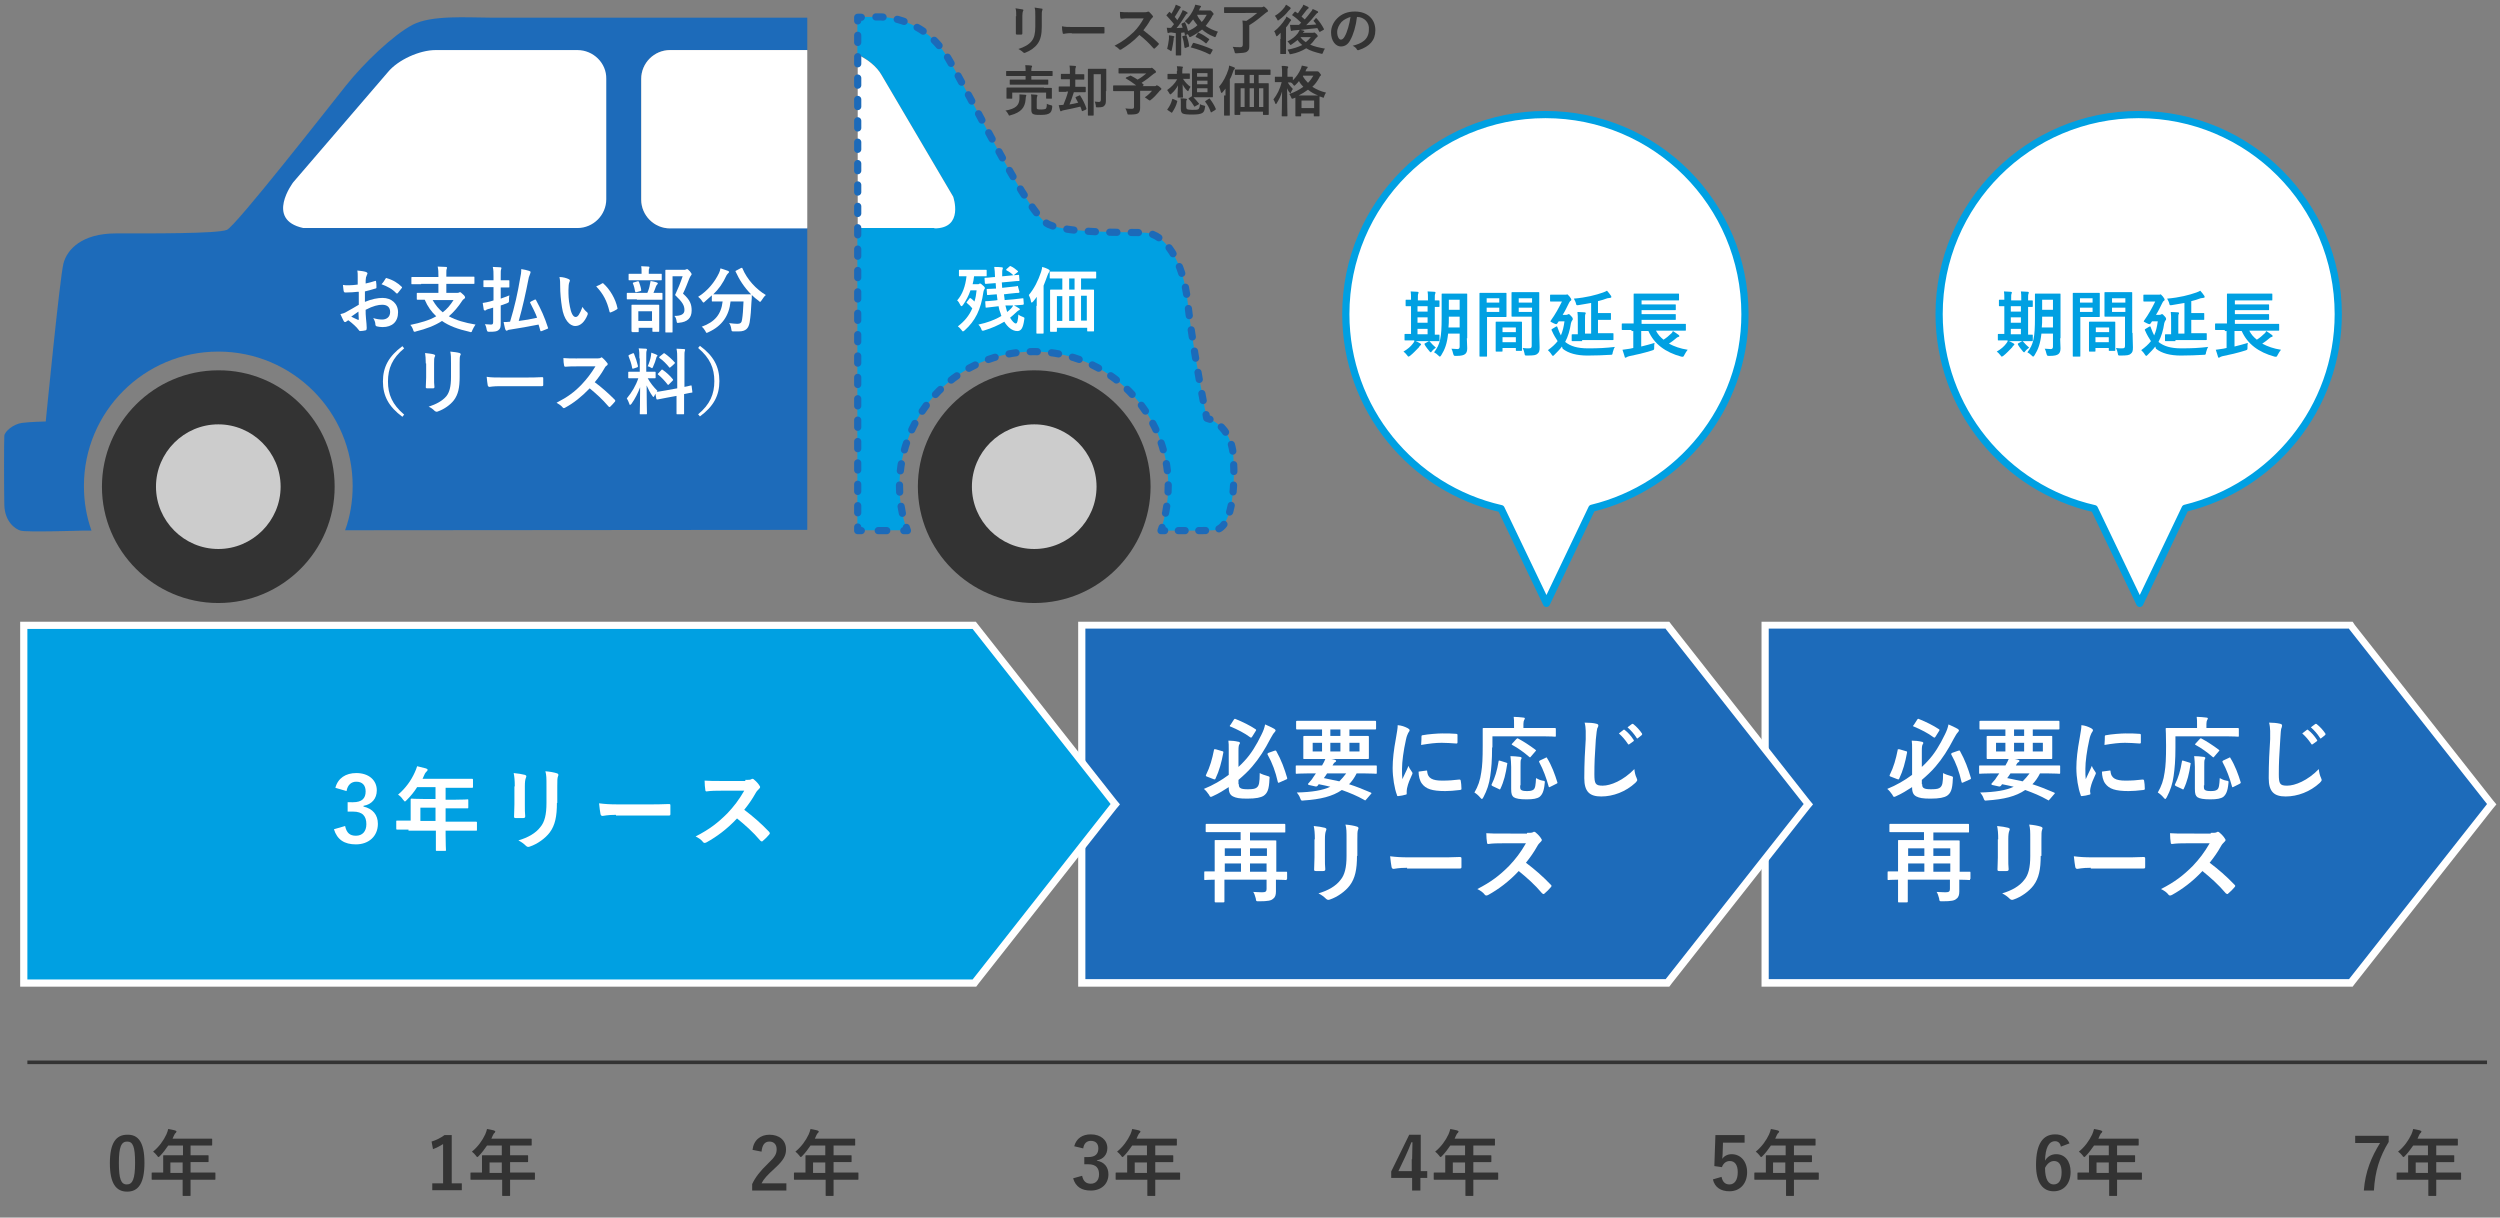 <?xml version="1.0" encoding="UTF-8"?> <!-- Generator: Adobe Illustrator 16.0.0, SVG Export Plug-In . SVG Version: 6.00 Build 0) --> <svg xmlns="http://www.w3.org/2000/svg" xmlns:xlink="http://www.w3.org/1999/xlink" id="レイヤー_1" x="0px" y="0px" width="694px" height="338px" viewBox="0 0 694 338" xml:space="preserve"><rect x="0" y="0" width="694" height="338" fill="#808080" stroke="none"/> <g> <g> <polygon fill="#1D6BBA" points="490,272.9 490,173.6 652.6,173.6 691.7,223.2 652.6,272.9 "></polygon> <g> <path fill="#FFFFFF" d="M652.1,174.6l38.3,48.6l-38.3,48.6H491v-97.3H652.1 M653.1,172.6h-1H491h-2v2v97.3v2h2h161.1h1l0.6-0.8 l38.3-48.6l1-1.2l-1-1.2l-38.3-48.6L653.1,172.6L653.1,172.6z"></path> </g> </g> <g> <path fill="#FFFFFF" d="M533.6,217.7c0,0.6,0.1,0.9,0.5,1.1c0.3,0.2,0.9,0.3,2,0.3c1.7,0,2.1-0.2,2.5-0.5c0.6-0.5,0.8-1.3,0.8-4 c0.5,0.3,1.4,0.6,2.1,0.8c0.7,0.2,0.7,0.2,0.6,0.9c-0.1,2.9-0.6,3.9-1.6,4.6c-0.8,0.5-2.1,0.8-4.6,0.8c-2.2,0-3.1-0.2-3.9-0.6 c-0.8-0.4-1.2-1.1-1.2-2.5v-0.1c-1.4,0.9-2.8,1.8-4.4,2.5c-0.3,0.2-0.5,0.2-0.6,0.2c-0.2,0-0.3-0.2-0.5-0.6 c-0.4-0.6-0.9-1.2-1.4-1.6c2.5-1,4.9-2.4,6.9-3.9v-7.1c0-1.1,0-1.7-0.1-2.4c0.9,0,1.9,0.1,2.7,0.3c0.3,0,0.5,0.2,0.5,0.3 c0,0.2,0,0.3-0.2,0.5c-0.1,0.2-0.2,0.6-0.2,1.6v4.6c0.6-0.5,1.1-1.1,1.6-1.6c1.9-2,3.4-4.5,4.8-7.4c0.5-1,0.8-1.8,1-2.8 c0.9,0.4,1.8,0.8,2.5,1.2c0.2,0.1,0.4,0.3,0.4,0.5c0,0.2-0.2,0.3-0.3,0.5c-0.3,0.3-0.6,0.8-1.1,1.7c-1.6,3.1-3.2,5.6-5.1,7.8 c-1.1,1.3-2.4,2.5-3.8,3.7V217.7z M529,208.5c0.4,0.1,0.4,0.1,0.4,0.4c-0.5,2.7-1.1,5-2.2,7.3c-0.1,0.2-0.2,0.2-0.5,0.1l-1.8-0.7 c-0.4-0.1-0.4-0.3-0.3-0.5c1.1-2.2,1.7-4.4,2.2-6.9c0-0.3,0.1-0.2,0.5-0.2L529,208.5z M532.2,199.8c0.2-0.3,0.3-0.3,0.5-0.2 c2,0.8,4,1.8,5.5,2.8c0.1,0.1,0.2,0.1,0.2,0.2s0,0.2-0.1,0.3l-1,1.6c-0.2,0.3-0.3,0.3-0.5,0.2c-1.6-1.2-3.6-2.2-5.5-3 c-0.2,0-0.2-0.1-0.2-0.2c0,0,0-0.2,0.2-0.3L532.2,199.8z M543.6,208.4c0.3-0.1,0.4-0.1,0.5,0.1c1.4,2.5,2.3,5,3,7.4 c0.1,0.3,0,0.4-0.3,0.5l-1.8,0.8c-0.4,0.2-0.4,0.1-0.5-0.2c-0.6-2.7-1.5-5.2-2.8-7.5c-0.1-0.2-0.1-0.3,0.2-0.5L543.6,208.4z"></path> <path fill="#FFFFFF" d="M552.7,214.7c-2.2,0-3,0.1-3.1,0.1c-0.2,0-0.2,0-0.2-0.3v-1.8c0-0.2,0-0.2,0.2-0.2c0.2,0,0.9,0,3.1,0h4 c0.4-0.7,0.7-1.2,1-2c0.9,0.1,1.8,0.2,2.5,0.4c0.3,0.1,0.4,0.2,0.4,0.3c0,0.2-0.1,0.3-0.3,0.4s-0.4,0.3-0.7,0.9h9c2.2,0,3,0,3.1,0 c0.2,0,0.2,0,0.2,0.2v1.8c0,0.2,0,0.3-0.2,0.3c-0.2,0-0.9-0.1-3.1-0.1h-2.3c-0.6,1.2-1.3,2.2-2.1,3c1.9,0.6,3.9,1.4,6,2.3 c0.1,0,0.2,0.1,0.2,0.2s0,0.2-0.2,0.3l-1.2,1.4c-0.3,0.3-0.3,0.4-0.5,0.2c-2.1-1.2-4.1-2-6.3-2.8c-2.6,1.8-6,2.6-10.5,2.9 c-0.8,0.1-0.8,0.1-1.1-0.7c-0.2-0.6-0.6-1.1-0.9-1.5c4.2-0.1,7.2-0.6,9.3-1.6c-1-0.2-2-0.5-3.2-0.7c-0.1,0.1-0.2,0.2-0.3,0.4 c-0.2,0.2-0.4,0.3-0.7,0.2l-1.8-0.4c-0.2-0.1-0.2-0.2-0.2-0.3l0.6-0.7c0.4-0.4,0.6-0.7,0.9-1.2l0.7-1H552.7z M553,202.5 c-2.2,0-3,0-3.2,0c-0.2,0-0.3,0-0.3-0.3v-1.8c0-0.2,0-0.3,0.3-0.3c0.2,0,0.9,0,3.2,0h15.2c2.3,0,3,0,3.2,0c0.2,0,0.3,0,0.3,0.3 v1.8c0,0.2,0,0.3-0.3,0.3c-0.2,0-0.9,0-3.2,0h-3.9v1.8h1.6c2.5,0,3.3,0,3.5,0c0.3,0,0.3,0,0.3,0.3c0,0.2,0,0.6,0,1.9v2 c0,1.2,0,1.7,0,1.9c0,0.2,0,0.3-0.3,0.3c-0.1,0-1,0-3.5,0h-10.6c-2.5,0-3.3,0-3.5,0c-0.2,0-0.3,0-0.3-0.3c0-0.2,0-0.6,0-1.9v-2 c0-1.2,0-1.7,0-1.9c0-0.2,0-0.3,0.3-0.3c0.2,0,1,0,3.5,0h1.4v-1.8H553z M556.7,208.6v-2.4h-2.6v2.4H556.7z M558.1,214.7 c-0.3,0.5-0.6,0.9-0.9,1.3c1.5,0.3,2.9,0.6,4.3,0.9c0.7-0.7,1.3-1.4,1.9-2.2H558.1z M561.9,204.3v-1.8h-2.8v1.8H561.9z M561.9,206.2h-2.8v2.4h2.8V206.2z M567.1,206.2h-2.8v2.4h2.8V206.2z"></path> <path fill="#FFFFFF" d="M580.4,202.1c0.4,0.2,0.6,0.4,0.6,0.6c0,0.2,0,0.2-0.4,0.8c-0.2,0.5-0.4,0.8-0.6,1.8 c-0.7,3.1-1.1,6.2-1.1,8.1c0,1.2,0,2.1,0.1,2.9c0.5-1.2,1-2,1.7-3.7c0.2,0.6,0.5,1,0.9,1.6c0.1,0.1,0.2,0.3,0.2,0.4 c0,0.2,0,0.3-0.1,0.4c-0.6,1.3-1.1,2.4-1.4,3.8c0,0.2-0.1,0.4-0.1,0.8c0,0.3,0.1,0.5,0.1,0.7c0,0.2-0.1,0.3-0.3,0.3 c-0.6,0.2-1.3,0.3-2.1,0.4c-0.2,0-0.3-0.1-0.3-0.3c-0.7-1.8-1.2-4.9-1.2-7.5c0-2.3,0.3-5,0.9-8.2c0.3-1.9,0.5-2.7,0.5-3.7 C578.8,201.4,579.6,201.7,580.4,202.1z M585.7,213.9c0.2,0,0.2,0.1,0.2,0.4c0.2,1.7,1.4,2.4,4.1,2.4c1.9,0,3.1-0.1,4.8-0.3 c0.2,0,0.3,0,0.4,0.3c0.1,0.5,0.2,1.5,0.2,2.2c0,0.3,0,0.3-0.4,0.4c-1.7,0.2-2.9,0.3-4.1,0.3c-3.7,0-5.4-0.6-6.5-2.1 c-0.6-0.8-0.9-2.1-0.9-3.3L585.7,213.9z M584.3,204.5c0-0.3,0.1-0.4,0.3-0.4c1.5-0.3,4.3-0.5,5.4-0.5c1.5,0,2.7,0,3.7,0.1 c0.5,0,0.6,0.1,0.6,0.3c0,0.8,0,1.4,0,2.1c0,0.2-0.1,0.3-0.3,0.3c-1.5-0.1-2.8-0.2-4.1-0.2c-1.7,0-3.3,0.2-5.7,0.6 C584.3,205.6,584.3,204.9,584.3,204.5z"></path> <path fill="#FFFFFF" d="M603.9,207.5c0,3.6-0.2,5.8-0.5,7.9c-0.3,2.2-0.9,4-1.9,5.9c-0.2,0.3-0.3,0.5-0.4,0.5s-0.3-0.1-0.5-0.4 c-0.5-0.6-1.1-1.1-1.6-1.4c1-1.7,1.6-3.4,1.9-5.6c0.3-1.8,0.4-3.9,0.4-7.4c0-3.1-0.1-4.4-0.1-4.6c0-0.3,0-0.3,0.3-0.3 c0.2,0,1,0,3.4,0h5v-1.1c0-0.8,0-1.4-0.1-2c0.9,0,1.8,0.1,2.7,0.2c0.2,0,0.4,0.1,0.4,0.2c0,0.2-0.1,0.3-0.2,0.5 c-0.1,0.2-0.2,0.5-0.2,1.1v1.1h5.4c2.4,0,3.2,0,3.3,0c0.2,0,0.3,0,0.3,0.3v1.9c0,0.2,0,0.2-0.3,0.2c-0.2,0-1-0.1-3.3-0.1h-14 V207.5z M607.8,211.7c0.3,0.1,0.4,0.1,0.3,0.4c-0.4,2.7-0.9,4.8-1.9,6.9c-0.1,0.2-0.2,0.2-0.5,0l-1.7-0.8 c-0.3-0.2-0.3-0.3-0.2-0.5c0.9-1.8,1.5-3.8,1.9-6.3c0-0.3,0.1-0.3,0.5-0.2L607.8,211.7z M611.8,218c0,0.8,0,1.1,0.3,1.3 c0.3,0.2,0.7,0.3,1.6,0.3c0.9,0,1.4-0.1,1.8-0.4c0.5-0.4,0.6-1.3,0.7-3.2c0.5,0.3,1.2,0.6,1.8,0.7c0.7,0.1,0.7,0.1,0.6,0.8 c-0.2,2.2-0.7,3.1-1.4,3.7c-0.7,0.5-1.8,0.7-3.6,0.7c-1.9,0-3-0.2-3.6-0.6c-0.5-0.4-0.7-0.9-0.7-2.3v-6.1c0-1-0.1-2.2-0.2-3 c0.8,0,1.8,0.1,2.6,0.2c0.3,0,0.5,0.2,0.5,0.3c0,0.2-0.1,0.3-0.2,0.5c-0.1,0.2-0.1,0.9-0.1,2V218z M610.6,205.2 c0.2-0.2,0.2-0.3,0.5-0.2c1.5,0.8,3.2,1.9,4.8,3.1c0.1,0.1,0.2,0.2,0.2,0.2c0,0.1,0,0.1-0.2,0.3l-1.2,1.4 c-0.2,0.3-0.3,0.3-0.5,0.1c-1.5-1.3-3.2-2.5-4.7-3.3c-0.2-0.1-0.2-0.2,0-0.4L610.6,205.2z M620.1,218.4c-0.4,0.2-0.4,0.2-0.5-0.1 c-0.6-2.2-1.5-4.7-2.6-6.7c-0.1-0.2-0.1-0.3,0.2-0.5l1.5-0.7c0.3-0.2,0.4-0.2,0.5,0.1c1.2,1.9,2.2,4.6,2.8,6.6 c0.1,0.3,0,0.3-0.3,0.5L620.1,218.4z"></path> <path fill="#FFFFFF" d="M632.9,200.9c0.4,0.1,0.6,0.2,0.6,0.5c0,0.3-0.1,0.6-0.2,0.8c-0.1,0.3-0.2,1.1-0.3,3.1 c-0.3,4.4-0.4,6.7-0.4,9.6c0,2.7,0.3,3.2,2.3,3.2c2.2,0,5.7-1.4,8.8-4.6c0.1,1,0.3,1.8,0.6,2.4c0.1,0.3,0.2,0.5,0.2,0.6 c0,0.2-0.1,0.4-0.5,0.8c-2.7,2.5-6.2,3.8-9.5,3.8c-3.2,0-4.7-1.3-4.7-5.1c0-4.2,0.2-7.8,0.4-10.8c0-1.5,0.1-3.1-0.3-4.6 C630.9,200.6,632.1,200.7,632.9,200.9z M640.4,202.6c0.1-0.1,0.2-0.1,0.4,0.1c0.8,0.6,1.7,1.6,2.4,2.7c0.1,0.2,0.1,0.3-0.1,0.4 l-1.1,0.8c-0.2,0.1-0.3,0.1-0.4-0.1c-0.8-1.2-1.6-2.1-2.5-2.9L640.4,202.6z M642.7,201c0.2-0.1,0.2-0.1,0.4,0 c0.9,0.7,1.8,1.7,2.4,2.6c0.1,0.2,0.1,0.3-0.1,0.5l-1,0.8c-0.2,0.2-0.3,0.1-0.4-0.1c-0.7-1.1-1.5-2-2.5-2.9L642.7,201z"></path> <path fill="#FFFFFF" d="M546.9,244c0,0.3,0,0.3-0.2,0.3c-0.2,0-0.9-0.1-2.8-0.1c0,1.5,0,2.6,0,3.3c0,0.9-0.2,1.6-0.8,2 c-0.5,0.5-1.4,0.7-3.9,0.7c-0.8,0-0.8,0-0.9-0.8c-0.2-0.7-0.4-1.4-0.7-1.8c0.8,0,1.5,0.1,2.4,0.1c1,0,1.3-0.2,1.3-0.9v-2.6h-11.7 v2.5c0,2.3,0,3.4,0,3.5c0,0.2,0,0.3-0.3,0.3h-2.1c-0.3,0-0.3,0-0.3-0.3c0-0.2,0-1.3,0-3.7v-2.3c-1.9,0-2.6,0.1-2.7,0.1 c-0.2,0-0.2,0-0.2-0.3v-1.8c0-0.2,0-0.3,0.2-0.3c0.1,0,0.9,0,2.7,0v-4.8c0-2.4,0-3.6,0-3.7c0-0.2,0-0.2,0.3-0.2c0.1,0,1,0,3.5,0 h3.4v-2.2H528c-2.3,0-3,0-3.2,0c-0.2,0-0.3,0-0.3-0.2V229c0-0.2,0-0.3,0.3-0.3c0.2,0,0.9,0,3.2,0h15.1c2.3,0,3,0,3.2,0 c0.2,0,0.3,0,0.3,0.3v1.9c0,0.2,0,0.2-0.3,0.2c-0.2,0-0.9,0-3.2,0h-6.4v2.2h3.5c2.4,0,3.3,0,3.5,0c0.2,0,0.3,0,0.3,0.2 c0,0.2,0,1.4,0,3.9v4.6c1.9,0,2.6,0,2.8,0c0.2,0,0.2,0,0.2,0.3V244z M534.2,237.6v-2.1h-4.5v2.1H534.2z M534.2,242v-2.3h-4.5v2.3 H534.2z M536.7,235.5v2.1h4.7v-2.1H536.7z M541.4,242v-2.3h-4.7v2.3H541.4z"></path> <path fill="#FFFFFF" d="M554.7,233c0-1.7-0.1-2.7-0.3-3.7c1.1,0.1,2.4,0.3,3.1,0.5c0.3,0.1,0.4,0.2,0.4,0.4c0,0.1,0,0.2-0.1,0.4 c-0.2,0.5-0.3,1.1-0.3,2.4v5.1c0,1.3,0,2.3,0.1,3.2c0,0.4-0.2,0.5-0.6,0.5h-2c-0.4,0-0.5-0.1-0.5-0.4c0-0.9,0.1-2.3,0.1-3.4V233z M566.5,237.6c0,3.7-0.5,6.2-2,8.2c-1.2,1.6-3.4,3.2-5.5,3.9c-0.2,0.1-0.4,0.1-0.5,0.1c-0.2,0-0.4-0.1-0.6-0.3 c-0.6-0.6-1.3-1.1-2.1-1.5c2.7-0.8,4.8-2,6.1-3.7c1.2-1.4,1.7-3.5,1.7-6.7V233c0-2.2,0-3-0.3-4.1c1.2,0.1,2.4,0.3,3.3,0.6 c0.2,0.1,0.4,0.2,0.4,0.4c0,0.1,0,0.3-0.1,0.4c-0.2,0.5-0.2,1.2-0.2,2.7V237.6z"></path> <path fill="#FFFFFF" d="M580.4,240.9c-2.5,0-3.4,0.3-3.7,0.3c-0.3,0-0.5-0.1-0.6-0.5c-0.1-0.6-0.3-1.8-0.4-3 c1.6,0.2,2.9,0.3,5.4,0.3h8.1c1.9,0,3.8,0,5.8-0.1c0.4,0,0.5,0.1,0.5,0.4c0,0.8,0,1.6,0,2.4c0,0.3-0.1,0.4-0.5,0.4 c-1.9,0-3.7,0-5.6,0H580.4z"></path> <path fill="#FFFFFF" d="M613.7,231.2c0.9,0,1.4,0,1.7-0.2c0.1-0.1,0.2-0.1,0.3-0.1c0.2,0,0.3,0.1,0.4,0.2c0.6,0.5,1.2,1.1,1.6,1.8 c0.1,0.1,0.1,0.2,0.1,0.3c0,0.2-0.1,0.3-0.3,0.5c-0.3,0.3-0.7,0.7-0.9,1.1c-1,1.8-2,3.2-3.2,4.7c2.4,1.8,4.6,3.7,6.9,6.1 c0.1,0.1,0.2,0.2,0.2,0.3c0,0.1,0,0.2-0.2,0.4c-0.5,0.6-1.1,1.2-1.7,1.7c-0.1,0.1-0.2,0.2-0.3,0.2c-0.1,0-0.2-0.1-0.4-0.2 c-2.1-2.5-4.3-4.4-6.5-6.2c-2.8,3-5.7,5.1-8.4,6.6c-0.2,0.1-0.4,0.2-0.6,0.2c-0.2,0-0.3-0.1-0.4-0.2c-0.5-0.7-1.3-1.2-2.1-1.6 c3.9-2,6.2-3.8,8.8-6.4c1.8-1.9,3.2-3.7,4.7-6.3l-6.5,0c-1.3,0-2.6,0-4,0.2c-0.2,0-0.3-0.2-0.3-0.4c-0.1-0.5-0.2-1.7-0.2-2.6 c1.4,0.1,2.6,0.1,4.2,0.1H613.7z"></path> </g> <g> <polygon fill="#1D6BBA" points="300.3,272.9 300.3,173.6 462.9,173.6 501.9,223.2 462.9,272.9 "></polygon> <g> <path fill="#FFFFFF" d="M462.4,174.6l38.3,48.6l-38.3,48.6H301.3v-97.3H462.4 M463.4,172.6h-1H301.3h-2v2v97.3v2h2h161.1h1 l0.6-0.8l38.3-48.6l1-1.2l-1-1.2L464,173.4L463.4,172.6L463.4,172.6z"></path> </g> </g> <g> <path fill="#FFFFFF" d="M343.9,217.7c0,0.6,0.1,0.9,0.5,1.1c0.3,0.2,0.9,0.3,2,0.3c1.7,0,2.1-0.2,2.5-0.5c0.6-0.5,0.8-1.3,0.8-4 c0.5,0.3,1.4,0.6,2.1,0.8c0.7,0.2,0.7,0.2,0.6,0.9c-0.1,2.9-0.6,3.9-1.6,4.6c-0.8,0.5-2.1,0.8-4.6,0.8c-2.2,0-3.1-0.2-3.9-0.6 c-0.8-0.4-1.2-1.1-1.2-2.5v-0.1c-1.4,0.9-2.8,1.8-4.4,2.5c-0.3,0.2-0.5,0.2-0.6,0.2c-0.2,0-0.3-0.2-0.5-0.6 c-0.4-0.6-0.9-1.2-1.4-1.6c2.5-1,4.9-2.4,6.9-3.9v-7.1c0-1.1,0-1.7-0.1-2.4c0.9,0,1.9,0.1,2.7,0.3c0.3,0,0.5,0.2,0.5,0.3 c0,0.2,0,0.3-0.2,0.5c-0.1,0.2-0.2,0.6-0.2,1.6v4.6c0.6-0.5,1.1-1.1,1.6-1.6c1.9-2,3.4-4.5,4.8-7.4c0.5-1,0.8-1.8,1-2.8 c0.9,0.4,1.8,0.8,2.5,1.2c0.2,0.1,0.4,0.3,0.4,0.5c0,0.2-0.2,0.3-0.3,0.5c-0.3,0.3-0.6,0.8-1.1,1.7c-1.6,3.1-3.2,5.6-5.1,7.8 c-1.1,1.3-2.4,2.5-3.8,3.7V217.7z M339.2,208.5c0.4,0.1,0.4,0.1,0.4,0.4c-0.5,2.7-1.1,5-2.2,7.3c-0.1,0.2-0.2,0.2-0.5,0.1 l-1.8-0.7c-0.4-0.1-0.4-0.3-0.3-0.5c1.1-2.2,1.7-4.4,2.2-6.9c0-0.3,0.1-0.2,0.5-0.2L339.2,208.5z M342.5,199.8 c0.2-0.3,0.3-0.3,0.5-0.2c2,0.8,4,1.8,5.5,2.8c0.1,0.1,0.2,0.1,0.2,0.2s0,0.2-0.1,0.3l-1,1.6c-0.2,0.3-0.3,0.3-0.5,0.2 c-1.6-1.2-3.6-2.2-5.5-3c-0.2,0-0.2-0.1-0.2-0.2c0,0,0-0.2,0.2-0.3L342.5,199.8z M353.8,208.4c0.3-0.1,0.3-0.1,0.5,0.1 c1.4,2.5,2.3,5,3,7.4c0.1,0.3,0,0.4-0.3,0.5l-1.8,0.8c-0.4,0.2-0.4,0.1-0.5-0.2c-0.6-2.7-1.5-5.2-2.8-7.5 c-0.1-0.2-0.1-0.3,0.2-0.5L353.8,208.4z"></path> <path fill="#FFFFFF" d="M363,214.7c-2.2,0-3,0.1-3.1,0.1c-0.2,0-0.2,0-0.2-0.3v-1.8c0-0.2,0-0.2,0.2-0.2c0.2,0,0.9,0,3.1,0h4 c0.4-0.7,0.7-1.2,1-2c0.9,0.1,1.8,0.2,2.5,0.4c0.3,0.1,0.4,0.2,0.4,0.3c0,0.2-0.1,0.3-0.3,0.4s-0.4,0.3-0.7,0.9h9c2.2,0,3,0,3.1,0 c0.2,0,0.2,0,0.2,0.2v1.8c0,0.2,0,0.3-0.2,0.3c-0.2,0-0.9-0.1-3.1-0.1h-2.3c-0.6,1.2-1.3,2.2-2.1,3c1.9,0.6,3.9,1.4,6,2.3 c0.1,0,0.2,0.1,0.2,0.2s0,0.2-0.2,0.3l-1.2,1.4c-0.3,0.3-0.3,0.4-0.5,0.2c-2.1-1.2-4.1-2-6.3-2.8c-2.6,1.8-6,2.6-10.5,2.9 c-0.8,0.1-0.8,0.1-1.1-0.7c-0.2-0.6-0.6-1.1-0.9-1.5c4.2-0.1,7.2-0.6,9.3-1.6c-1-0.2-2-0.5-3.2-0.7c-0.1,0.1-0.2,0.2-0.3,0.4 c-0.2,0.2-0.4,0.3-0.7,0.2l-1.8-0.4c-0.2-0.1-0.2-0.2-0.2-0.3l0.6-0.7c0.4-0.4,0.6-0.7,0.9-1.2l0.7-1H363z M363.3,202.5 c-2.2,0-3,0-3.2,0c-0.2,0-0.3,0-0.3-0.3v-1.8c0-0.2,0-0.3,0.3-0.3c0.2,0,0.9,0,3.2,0h15.2c2.3,0,3,0,3.2,0c0.2,0,0.3,0,0.3,0.3 v1.8c0,0.2,0,0.3-0.3,0.3c-0.2,0-0.9,0-3.2,0h-3.9v1.8h1.6c2.5,0,3.3,0,3.5,0c0.2,0,0.3,0,0.3,0.3c0,0.2,0,0.6,0,1.9v2 c0,1.2,0,1.7,0,1.9c0,0.2,0,0.3-0.3,0.3c-0.2,0-1,0-3.5,0h-10.6c-2.5,0-3.3,0-3.5,0c-0.3,0-0.3,0-0.3-0.3c0-0.2,0-0.6,0-1.9v-2 c0-1.2,0-1.7,0-1.9c0-0.2,0-0.3,0.3-0.3c0.1,0,1,0,3.5,0h1.4v-1.8H363.3z M367,208.6v-2.4h-2.6v2.4H367z M368.4,214.7 c-0.3,0.5-0.6,0.9-0.9,1.3c1.5,0.3,2.9,0.6,4.3,0.9c0.7-0.7,1.3-1.4,1.9-2.2H368.4z M372.1,204.3v-1.8h-2.8v1.8H372.1z M372.1,206.2h-2.8v2.4h2.8V206.2z M377.4,206.2h-2.8v2.4h2.8V206.2z"></path> <path fill="#FFFFFF" d="M390.7,202.1c0.4,0.2,0.6,0.4,0.6,0.6c0,0.2,0,0.2-0.4,0.8c-0.2,0.5-0.4,0.8-0.6,1.8 c-0.7,3.1-1.1,6.2-1.1,8.1c0,1.2,0,2.1,0.1,2.9c0.5-1.2,1-2,1.7-3.7c0.2,0.6,0.5,1,0.9,1.6c0.1,0.1,0.2,0.3,0.2,0.4 c0,0.2,0,0.3-0.1,0.4c-0.6,1.3-1.1,2.4-1.4,3.8c0,0.2-0.1,0.4-0.1,0.8c0,0.3,0,0.5,0,0.7c0,0.2-0.1,0.3-0.3,0.3 c-0.6,0.2-1.3,0.3-2.1,0.4c-0.2,0-0.3-0.1-0.3-0.3c-0.7-1.8-1.2-4.9-1.2-7.5c0-2.3,0.3-5,0.9-8.2c0.3-1.9,0.5-2.7,0.5-3.7 C389.1,201.4,389.9,201.7,390.7,202.1z M396,213.9c0.2,0,0.2,0.1,0.2,0.4c0.2,1.7,1.4,2.4,4.1,2.4c1.9,0,3.1-0.1,4.8-0.3 c0.2,0,0.3,0,0.4,0.3c0.1,0.5,0.2,1.5,0.2,2.2c0,0.3,0,0.3-0.4,0.4c-1.7,0.2-2.9,0.3-4.1,0.3c-3.7,0-5.4-0.6-6.5-2.1 c-0.6-0.8-0.9-2.1-0.9-3.3L396,213.9z M394.6,204.5c0-0.3,0.1-0.4,0.3-0.4c1.5-0.3,4.3-0.5,5.4-0.5c1.5,0,2.7,0,3.7,0.1 c0.5,0,0.6,0.1,0.6,0.3c0,0.8,0,1.4,0,2.1c0,0.2-0.1,0.3-0.3,0.3c-1.5-0.1-2.8-0.2-4.1-0.2c-1.7,0-3.3,0.2-5.7,0.6 C394.6,205.6,394.6,204.9,394.6,204.5z"></path> <path fill="#FFFFFF" d="M414.2,207.5c0,3.6-0.2,5.8-0.5,7.9c-0.3,2.2-0.9,4-1.9,5.9c-0.2,0.3-0.3,0.5-0.4,0.5 c-0.1,0-0.3-0.1-0.5-0.4c-0.5-0.6-1.1-1.1-1.6-1.4c1-1.7,1.6-3.4,1.9-5.6c0.3-1.8,0.4-3.9,0.4-7.4c0-3.1,0-4.4,0-4.6 c0-0.3,0-0.3,0.3-0.3c0.2,0,1,0,3.4,0h5v-1.1c0-0.8,0-1.4-0.1-2c0.9,0,1.8,0.1,2.7,0.2c0.2,0,0.4,0.1,0.4,0.2 c0,0.2-0.1,0.3-0.2,0.5c-0.1,0.2-0.2,0.5-0.2,1.1v1.1h5.4c2.4,0,3.2,0,3.3,0c0.2,0,0.3,0,0.3,0.3v1.9c0,0.2,0,0.2-0.3,0.2 c-0.2,0-1-0.1-3.3-0.1h-14V207.5z M418.1,211.7c0.3,0.1,0.4,0.1,0.3,0.4c-0.4,2.7-0.9,4.8-1.9,6.9c-0.1,0.2-0.2,0.2-0.5,0 l-1.7-0.8c-0.3-0.2-0.3-0.3-0.2-0.5c0.9-1.8,1.5-3.8,1.9-6.3c0-0.3,0.1-0.3,0.5-0.2L418.1,211.7z M422,218c0,0.8,0,1.1,0.3,1.3 c0.3,0.2,0.7,0.3,1.6,0.3c0.9,0,1.4-0.1,1.8-0.4c0.5-0.4,0.6-1.3,0.7-3.2c0.5,0.3,1.2,0.6,1.8,0.7c0.7,0.1,0.7,0.1,0.6,0.8 c-0.2,2.2-0.7,3.1-1.4,3.7c-0.7,0.5-1.8,0.7-3.6,0.7c-1.9,0-3-0.2-3.6-0.6c-0.5-0.4-0.7-0.9-0.7-2.3v-6.1c0-1-0.1-2.2-0.2-3 c0.8,0,1.8,0.1,2.6,0.2c0.3,0,0.5,0.2,0.5,0.3c0,0.2-0.1,0.3-0.2,0.5c-0.1,0.2-0.1,0.9-0.1,2V218z M420.9,205.2 c0.2-0.2,0.3-0.3,0.5-0.2c1.5,0.8,3.2,1.9,4.8,3.1c0.1,0.1,0.2,0.2,0.2,0.2c0,0.1,0,0.1-0.2,0.3l-1.2,1.4 c-0.2,0.3-0.3,0.3-0.5,0.1c-1.5-1.3-3.2-2.5-4.7-3.3c-0.2-0.1-0.2-0.2,0-0.4L420.9,205.2z M430.4,218.4c-0.4,0.2-0.4,0.2-0.5-0.1 c-0.6-2.2-1.5-4.7-2.6-6.7c-0.1-0.2-0.1-0.3,0.2-0.5l1.5-0.7c0.3-0.2,0.4-0.2,0.5,0.1c1.2,1.9,2.2,4.6,2.8,6.6 c0.1,0.3,0.1,0.3-0.3,0.5L430.4,218.4z"></path> <path fill="#FFFFFF" d="M443.1,200.9c0.4,0.1,0.6,0.2,0.6,0.5c0,0.3-0.2,0.6-0.3,0.8c-0.1,0.3-0.2,1.1-0.4,3.1 c-0.3,4.4-0.4,6.7-0.4,9.6c0,2.7,0.3,3.2,2.3,3.2c2.2,0,5.7-1.4,8.8-4.6c0.1,1,0.3,1.8,0.6,2.4c0.1,0.3,0.2,0.5,0.2,0.6 c0,0.2-0.1,0.4-0.5,0.8c-2.7,2.5-6.2,3.8-9.5,3.8c-3.2,0-4.7-1.3-4.7-5.1c0-4.2,0.2-7.8,0.4-10.8c0-1.5,0.1-3.1-0.3-4.6 C441.2,200.6,442.4,200.7,443.1,200.9z M450.7,202.6c0.1-0.1,0.2-0.1,0.4,0.1c0.8,0.6,1.7,1.6,2.4,2.7c0.1,0.2,0.1,0.3-0.1,0.4 l-1.1,0.8c-0.2,0.1-0.3,0.1-0.4-0.1c-0.8-1.2-1.6-2.1-2.5-2.9L450.7,202.6z M453,201c0.1-0.1,0.2-0.1,0.4,0 c0.9,0.7,1.8,1.7,2.4,2.6c0.1,0.2,0.1,0.3-0.1,0.5l-1,0.8c-0.2,0.2-0.3,0.1-0.4-0.1c-0.7-1.1-1.5-2-2.5-2.9L453,201z"></path> <path fill="#FFFFFF" d="M357.2,244c0,0.3,0,0.3-0.2,0.3c-0.2,0-0.9-0.1-2.8-0.1c0,1.5,0,2.6,0,3.3c0,0.9-0.2,1.6-0.8,2 c-0.5,0.5-1.4,0.7-3.9,0.7c-0.8,0-0.8,0-0.9-0.8c-0.2-0.7-0.4-1.4-0.7-1.8c0.8,0,1.5,0.1,2.4,0.1c1,0,1.3-0.2,1.3-0.9v-2.6h-11.7 v2.5c0,2.3,0,3.4,0,3.5c0,0.2,0,0.3-0.3,0.3h-2.1c-0.2,0-0.3,0-0.3-0.3c0-0.2,0-1.3,0-3.7v-2.3c-1.9,0-2.6,0.1-2.7,0.1 c-0.2,0-0.2,0-0.2-0.3v-1.8c0-0.2,0-0.3,0.2-0.3c0.1,0,0.9,0,2.7,0v-4.8c0-2.4,0-3.6,0-3.7c0-0.2,0-0.2,0.3-0.2c0.2,0,1,0,3.5,0 h3.4v-2.2h-6.2c-2.3,0-3,0-3.2,0c-0.2,0-0.3,0-0.3-0.2V229c0-0.2,0-0.3,0.3-0.3c0.2,0,0.9,0,3.2,0h15.1c2.3,0,3,0,3.2,0 c0.2,0,0.3,0,0.3,0.3v1.9c0,0.2,0,0.2-0.3,0.2c-0.2,0-0.9,0-3.2,0H347v2.2h3.5c2.4,0,3.3,0,3.5,0c0.3,0,0.3,0,0.3,0.2 c0,0.2,0,1.4,0,3.9v4.6c1.9,0,2.6,0,2.8,0c0.2,0,0.2,0,0.2,0.3V244z M344.5,237.6v-2.1h-4.5v2.1H344.5z M344.5,242v-2.3h-4.5v2.3 H344.5z M347,235.5v2.1h4.7v-2.1H347z M351.6,242v-2.3H347v2.3H351.6z"></path> <path fill="#FFFFFF" d="M365,233c0-1.7-0.1-2.7-0.3-3.7c1.1,0.1,2.4,0.3,3.1,0.5c0.3,0.1,0.4,0.2,0.4,0.4c0,0.1,0,0.2-0.1,0.4 c-0.2,0.5-0.3,1.1-0.3,2.4v5.1c0,1.3,0,2.3,0.1,3.2c0,0.4-0.2,0.5-0.6,0.5h-2c-0.4,0-0.5-0.1-0.5-0.4c0-0.9,0.1-2.3,0.1-3.4V233z M376.7,237.6c0,3.7-0.5,6.2-2,8.2c-1.2,1.6-3.4,3.2-5.5,3.9c-0.2,0.1-0.4,0.1-0.5,0.1c-0.2,0-0.4-0.1-0.6-0.3 c-0.6-0.6-1.3-1.1-2.1-1.5c2.7-0.8,4.8-2,6.1-3.7c1.2-1.4,1.7-3.5,1.7-6.7V233c0-2.2,0-3-0.3-4.1c1.2,0.1,2.4,0.3,3.3,0.6 c0.2,0.1,0.3,0.2,0.3,0.4c0,0.1,0,0.3-0.1,0.4c-0.2,0.5-0.2,1.2-0.2,2.7V237.6z"></path> <path fill="#FFFFFF" d="M390.6,240.9c-2.5,0-3.4,0.3-3.7,0.3c-0.3,0-0.5-0.1-0.6-0.5c-0.1-0.6-0.3-1.8-0.4-3 c1.6,0.2,2.9,0.3,5.4,0.3h8.1c1.9,0,3.8,0,5.8-0.1c0.4,0,0.5,0.1,0.5,0.4c0,0.8,0,1.6,0,2.4c0,0.3-0.1,0.4-0.5,0.4 c-1.9,0-3.7,0-5.6,0H390.6z"></path> <path fill="#FFFFFF" d="M423.9,231.2c0.9,0,1.4,0,1.7-0.2c0.1-0.1,0.2-0.1,0.3-0.1c0.2,0,0.3,0.1,0.4,0.2c0.6,0.5,1.2,1.1,1.6,1.8 c0.1,0.1,0.1,0.2,0.1,0.3c0,0.2-0.1,0.3-0.3,0.5c-0.3,0.3-0.7,0.7-0.9,1.1c-1,1.8-2,3.2-3.2,4.7c2.4,1.8,4.6,3.7,6.9,6.1 c0.1,0.1,0.2,0.2,0.2,0.3c0,0.1,0,0.2-0.2,0.4c-0.5,0.6-1.1,1.2-1.7,1.7c-0.1,0.1-0.2,0.2-0.3,0.2c-0.1,0-0.2-0.1-0.4-0.2 c-2.1-2.5-4.3-4.4-6.5-6.2c-2.8,3-5.7,5.1-8.4,6.6c-0.2,0.1-0.4,0.2-0.6,0.2c-0.2,0-0.3-0.1-0.4-0.2c-0.5-0.7-1.3-1.2-2.1-1.6 c3.9-2,6.2-3.8,8.8-6.4c1.8-1.9,3.2-3.7,4.7-6.3l-6.5,0c-1.3,0-2.6,0-4,0.2c-0.2,0-0.3-0.2-0.3-0.4c-0.1-0.5-0.2-1.7-0.2-2.6 c1.4,0.1,2.6,0.1,4.2,0.1H423.9z"></path> </g> <g> <polygon fill="#00A0E2" points="6.6,272.9 6.6,173.6 270.4,173.6 309.5,223.2 270.4,272.9 "></polygon> <path fill="#FFFFFF" d="M270,174.6l38.3,48.6L270,271.9H7.6v-97.3H270 M270.9,172.6h-1H7.6h-2v2v97.3v2h2H270h1l0.6-0.8l38.3-48.6 l1-1.2l-1-1.2l-38.3-48.6L270.9,172.6L270.9,172.6z"></path> </g> <g> <path fill="#FFFFFF" d="M93.1,218.7c0.7-2.7,2.9-4.1,5.8-4.1c3.5,0,5.7,2,5.7,4.8c0,2.3-1.4,3.9-3.7,4.3v0.2c2.6,0.6,4,2.3,4,4.8 c0,3.4-2.5,5.7-6.1,5.7c-3.2,0-5.2-1.3-6.1-4.2l3.1-0.9c0.4,1.9,1.3,2.7,3,2.7c1.8,0,2.9-1.2,2.9-3.2c0-2.2-1-3.5-3.7-3.5h-1.5 v-2.6H98c2.5,0,3.5-1.1,3.5-3c0-1.8-1-2.7-2.6-2.7c-1.3,0-2.4,0.8-2.7,2.6L93.1,218.7z"></path> <path fill="#FFFFFF" d="M113.4,230.3c-2.2,0-3,0-3.1,0c-0.2,0-0.3,0-0.3-0.3v-2c0-0.2,0-0.2,0.3-0.2c0.2,0,0.9,0,3.1,0h0.6v-3.5 c0-1.4,0-2.1,0-2.3c0-0.2,0-0.3,0.3-0.3c0.2,0,1,0.1,3.4,0.1h3.2v-3.3h-5.1c-0.8,1.3-1.8,2.5-2.9,3.6c-0.3,0.3-0.4,0.4-0.5,0.4 c-0.1,0-0.2-0.2-0.5-0.5c-0.5-0.7-0.9-1.1-1.4-1.4c2.1-1.8,3.6-3.9,4.6-6.1c0.3-0.6,0.5-1.2,0.7-1.8c0.9,0.2,1.7,0.4,2.4,0.6 c0.3,0.1,0.5,0.2,0.5,0.4s-0.1,0.3-0.3,0.5c-0.2,0.2-0.4,0.4-0.6,0.9l-0.5,1.1h10.3c2.4,0,3.3,0,3.4,0c0.2,0,0.3,0,0.3,0.3v1.9 c0,0.2,0,0.3-0.3,0.3c-0.2,0-1,0-3.4,0h-3.9v3.3h2.7c2.5,0,3.3-0.1,3.4-0.1c0.2,0,0.2,0,0.2,0.3v1.9c0,0.2,0,0.3-0.2,0.3 c-0.2,0-1,0-3.4,0h-2.7v3.7h5.3c2.2,0,3,0,3.1,0c0.2,0,0.3,0,0.3,0.2v2c0,0.3,0,0.3-0.3,0.3c-0.2,0-0.9,0-3.1,0h-5.3v1.2 c0,2.6,0.1,4,0.1,4.1c0,0.3,0,0.3-0.3,0.3h-2.2c-0.3,0-0.3,0-0.3-0.3c0-0.1,0-1.5,0-4.1v-1.2H113.4z M120.9,227.9v-3.7h-4.2v3.7 H120.9z"></path> <path fill="#FFFFFF" d="M142.9,218.3c0-1.7-0.1-2.7-0.3-3.7c1.1,0.1,2.4,0.3,3.1,0.5c0.3,0.1,0.4,0.2,0.4,0.4c0,0.1,0,0.2-0.1,0.4 c-0.2,0.5-0.3,1.1-0.3,2.4v5.1c0,1.3,0,2.3,0.1,3.2c0,0.4-0.2,0.5-0.6,0.5h-2c-0.4,0-0.5-0.1-0.5-0.4c0-0.9,0.1-2.3,0.1-3.4V218.3 z M154.6,222.9c0,3.7-0.5,6.2-2,8.2c-1.2,1.6-3.4,3.2-5.5,3.9c-0.2,0.1-0.4,0.1-0.5,0.1c-0.2,0-0.4-0.1-0.6-0.3 c-0.6-0.6-1.3-1.1-2.1-1.5c2.7-0.8,4.8-2,6.1-3.7c1.2-1.4,1.7-3.5,1.7-6.7v-4.7c0-2.2,0-3-0.3-4.1c1.2,0.1,2.4,0.3,3.3,0.6 c0.2,0.1,0.3,0.2,0.3,0.4c0,0.1,0,0.3-0.1,0.4c-0.2,0.5-0.2,1.2-0.2,2.7V222.9z"></path> <path fill="#FFFFFF" d="M171,226.2c-2.5,0-3.4,0.3-3.7,0.3c-0.3,0-0.5-0.1-0.6-0.5c-0.1-0.6-0.3-1.8-0.4-3 c1.6,0.2,2.9,0.3,5.4,0.3h8.1c1.9,0,3.8,0,5.8-0.1c0.4,0,0.5,0,0.5,0.4c0,0.8,0,1.6,0,2.4c0,0.3-0.1,0.4-0.5,0.4 c-1.9,0-3.7,0-5.6,0H171z"></path> <path fill="#FFFFFF" d="M206.9,216.5c0.9,0,1.4,0,1.7-0.2c0.1-0.1,0.2-0.1,0.3-0.1c0.2,0,0.3,0.1,0.4,0.2c0.6,0.5,1.2,1.1,1.6,1.8 c0.1,0.1,0.1,0.2,0.1,0.3c0,0.2-0.1,0.3-0.3,0.5c-0.3,0.3-0.7,0.7-0.9,1.1c-1,1.8-2,3.2-3.2,4.7c2.4,1.8,4.6,3.7,6.9,6.1 c0.1,0.1,0.2,0.3,0.2,0.4c0,0.1,0,0.2-0.2,0.4c-0.5,0.6-1.1,1.2-1.7,1.7c-0.1,0.1-0.2,0.2-0.3,0.2c-0.1,0-0.2-0.1-0.4-0.2 c-2.1-2.5-4.3-4.4-6.5-6.2c-2.8,3-5.7,5.1-8.4,6.6c-0.2,0.1-0.4,0.2-0.6,0.2c-0.2,0-0.3-0.1-0.4-0.2c-0.5-0.7-1.3-1.2-2.1-1.6 c3.9-2,6.2-3.8,8.8-6.4c1.8-1.9,3.2-3.7,4.7-6.3l-6.5,0c-1.3,0-2.6,0-4,0.2c-0.2,0-0.3-0.2-0.3-0.4c-0.1-0.5-0.2-1.7-0.2-2.6 c1.4,0.1,2.6,0.1,4.2,0.1H206.9z"></path> </g> <g> <path fill="#1D6BBA" d="M186,63.4c-4.4,0-8-3.6-8-8V21.9c0-4.4,3.6-8,8-8h38.1v-9h-87.9c-6.3,0-16.4-0.8-21.7,2 c-5.3,2.8-13.4,10.5-18.5,16.9c-5.1,6.4-30.5,38.9-33,40c-2.5,1.1-21.6,1-30.9,1s-13.5,4.4-14.5,8.4c-1,4-4.9,43.8-4.9,43.8 s-4.4,0.1-6.6,0.4c-2.3,0.3-4.8,2.3-4.9,3.6c-0.1,1.4-0.1,14.3,0,19.1s3.1,6.8,4.5,7.2c1.4,0.5,17.1,0,17.1,0l2.6,0 c-1.4-3.9-2.1-8-2.1-12.4c0-20.6,16.7-37.3,37.3-37.3s37.3,16.7,37.3,37.3c0,4.3-0.7,8.5-2.1,12.3l118.5-0.1c0,0,3.7,0,9.8,0v-84 H186z"></path> <path fill="#00A0E2" d="M342.4,127c-0.5-9.3-7.4-10.9-7.4-10.9s-4-19.8-5.3-32.2c-1.2-11.5-6.3-19-11.8-19.3s-21,0.2-26.8-2.3 s-20.8-34.3-28-46.3c-7.3-12-19.3-11.3-19.3-11.3h-5.8v10.3c2.7,1.3,5.2,3.3,6.6,5.6l19.9,33.8c0,0,3.1,8.8-5.2,8.8h-21.3v84 c4.3,0,8.9,0,13.8,0c-1.4-3.9-2.1-8-2.1-12.3c0-20.6,16.7-37.3,37.3-37.3c20.6,0,37.3,16.7,37.3,37.3c0,4.3-0.8,8.5-2.1,12.4 c8.1,0,13.6,0,14.6-0.1C341.9,147.1,342.9,136.3,342.4,127z"></path> <path fill="#333333" d="M92.9,135.1c0,17.8-14.5,32.3-32.3,32.3c-17.8,0-32.3-14.5-32.3-32.3c0-17.8,14.5-32.3,32.3-32.3 C78.4,102.7,92.9,117.2,92.9,135.1z"></path> <path fill="#CCCCCC" d="M60.6,152.4c-9.5,0-17.3-7.8-17.3-17.3s7.8-17.3,17.3-17.3c9.5,0,17.3,7.8,17.3,17.3 S70.1,152.4,60.6,152.4z"></path> <path fill="#333333" d="M319.4,135.1c0,17.8-14.5,32.3-32.3,32.3s-32.3-14.5-32.3-32.3c0-17.8,14.5-32.3,32.3-32.3 S319.4,117.2,319.4,135.1z"></path> <path fill="#CCCCCC" d="M287.1,152.4c-9.5,0-17.3-7.8-17.3-17.3s7.8-17.3,17.3-17.3c9.5,0,17.3,7.8,17.3,17.3 S296.6,152.4,287.1,152.4z"></path> <path fill="#FFFFFF" d="M160.3,13.9h-39.4c-4.4,0-10.4,2.7-13.2,6.1L81.4,50.6l0,0c0,0-7.9,10.4,2.8,12.7h76.1c4.4,0,8-3.6,8-8 V21.9C168.4,17.5,164.7,13.9,160.3,13.9z"></path> <path fill="#FFFFFF" d="M259.4,63.4c8.3,0,5.2-8.8,5.2-8.8l-19.9-33.8c-1.3-2.3-3.8-4.3-6.6-5.6v48.1H259.4z"></path> <path fill="#FFFFFF" d="M186,13.9c-4.4,0-8,3.6-8,8v33.5c0,4.4,3.6,8,8,8h38.1V13.9H186z"></path> <g> <path fill="#FFFFFF" d="M99.3,81c-1,0.1-2,0.2-3.4,0.2c-0.3,0-0.4-0.1-0.5-0.4c-0.1-0.4-0.1-1-0.2-1.7c0.5,0.1,1,0.1,1.6,0.1 c0.8,0,1.7-0.1,2.5-0.2c0-0.7,0-1.4,0-2.3c0-0.5,0-1.1-0.1-1.6c1,0.1,1.8,0.2,2.4,0.4c0.2,0.1,0.4,0.2,0.4,0.4 c0,0.1,0,0.2-0.1,0.3c-0.1,0.3-0.2,0.5-0.3,0.8c-0.1,0.5-0.1,1-0.1,1.7c0.9-0.2,1.7-0.4,2.6-0.7c0.2-0.1,0.3,0,0.3,0.2 c0.1,0.5,0.1,1,0.1,1.6c0,0.2-0.1,0.3-0.3,0.3c-1.3,0.4-1.7,0.5-2.9,0.8c0,1,0,1.9,0,2.9c1.9-0.8,3.6-1.1,4.9-1.1 c2.5,0,4.3,1.6,4.3,4c0,2.6-1.6,4.1-4.3,4.1c-0.6,0-1.2-0.1-1.6-0.2c-0.3-0.1-0.4-0.3-0.4-0.6c0-0.4-0.2-1.1-0.6-1.7 c1,0.3,1.8,0.4,2.5,0.4c1.1,0,2.2-0.6,2.2-2.1c0-1.3-0.8-2-2.2-2c-1.1,0-2.5,0.3-4.6,1.4c0,0.8,0,1.5,0.1,2.4 c0.1,0.9,0.2,2.1,0.2,2.6c0,0.3,0,0.6-0.3,0.7c-0.4,0.1-1.1,0.2-1.5,0.2c-0.2,0-0.3-0.1-0.5-0.4c-0.5-0.7-1.6-1.7-2.8-2.6 c-0.2,0.1-0.5,0.3-0.6,0.4c-0.1,0.1-0.2,0.1-0.3,0.1c-0.2,0-0.3-0.1-0.4-0.3c-0.2-0.4-0.6-1.2-0.9-1.9c0.5-0.1,1.2-0.3,1.8-0.7 c0.9-0.5,1.8-1,3.3-1.9V81z M97.5,87.9c0.6,0.3,1.2,0.6,1.9,0.9c0.2,0,0.2,0,0.2-0.2c0-0.5-0.1-1.4-0.1-2.1 C98.9,86.9,98.2,87.4,97.5,87.9z M107,77.4c0.1-0.2,0.2-0.3,0.3-0.2c1.8,0.5,3.2,1.4,4.2,2.4c0.1,0.1,0.1,0.1,0.1,0.2 s0,0.1-0.1,0.2c-0.3,0.4-0.8,1-1.1,1.4c-0.1,0.1-0.3,0.1-0.4,0c-1.1-1.2-2.5-1.9-4.1-2.5C106.4,78.4,106.7,77.9,107,77.4z"></path> <path fill="#FFFFFF" d="M116.9,78.9c-1.8,0-2.4,0-2.5,0c-0.2,0-0.2,0-0.2-0.2v-1.6c0-0.2,0-0.2,0.2-0.2c0.1,0,0.7,0,2.5,0h4.8 v-0.3c0-1.1,0-1.6-0.2-2.6c0.7,0,1.6,0.1,2.3,0.1c0.2,0,0.3,0.1,0.3,0.2c0,0.2-0.1,0.3-0.1,0.4c-0.1,0.2-0.1,0.5-0.1,1.6v0.5h5.1 c1.8,0,2.4,0,2.5,0c0.2,0,0.2,0,0.2,0.2v1.6c0,0.2,0,0.2-0.2,0.2c-0.1,0-0.7,0-2.5,0h-5.1v2.5h2.9c0.3,0,0.5,0,0.6-0.1 c0.1,0,0.2-0.1,0.3-0.1c0.1,0,0.3,0.1,0.8,0.6c0.5,0.4,0.6,0.7,0.6,0.9c0,0.2-0.1,0.2-0.3,0.4c-0.2,0.1-0.3,0.2-0.5,0.5 c-1.1,1.7-2.3,3.1-3.7,4.3c2,1.1,4.4,1.8,7.4,2.3c-0.3,0.4-0.6,1-0.9,1.6c-0.1,0.4-0.2,0.5-0.4,0.5c-0.1,0-0.2,0-0.4-0.1 c-3.1-0.7-5.6-1.6-7.6-3c-2,1.3-4.4,2.2-7.2,2.9c-0.2,0.1-0.3,0.1-0.4,0.1c-0.2,0-0.3-0.1-0.4-0.5c-0.2-0.6-0.5-1.1-0.8-1.4 c2.9-0.6,5.3-1.3,7.2-2.4c-1.3-1.2-2.4-2.7-3.2-4.6c-1.4,0-1.9,0-2,0c-0.2,0-0.2,0-0.2-0.2v-1.5c0-0.2,0-0.2,0.2-0.2 c0.1,0,0.8,0,2.7,0h3.1v-2.5H116.9z M120.1,83.3c0.8,1.4,1.7,2.5,2.8,3.4c1.2-0.9,2.1-2,3-3.4H120.1z"></path> <path fill="#FFFFFF" d="M139,85.8c0,1.4,0,3,0,4c0,1-0.1,1.5-0.7,1.9c-0.4,0.3-1,0.4-2.4,0.4c-0.6,0-0.6,0-0.8-0.6 c-0.1-0.7-0.3-1.2-0.5-1.5c0.7,0,1.2,0.1,1.7,0.1c0.5,0,0.6-0.2,0.6-0.8v-3.9l-1.4,0.4c-0.4,0.1-0.5,0.2-0.6,0.3 c-0.1,0.1-0.2,0.1-0.3,0.1c-0.1,0-0.2-0.1-0.3-0.2c-0.1-0.6-0.2-1.2-0.3-1.9c0.6-0.1,1.3-0.2,2-0.4l1-0.3v-3.7h-0.5 c-1.5,0-2,0-2.1,0c-0.2,0-0.2,0-0.2-0.2V78c0-0.2,0-0.2,0.2-0.2c0.1,0,0.6,0,2.1,0h0.5v-0.9c0-1.3,0-1.9-0.2-2.8 c0.8,0,1.4,0.1,2.1,0.1c0.2,0,0.3,0.1,0.3,0.2c0,0.2-0.1,0.3-0.1,0.4c-0.1,0.2-0.1,0.7-0.1,2v1h0.1c1.5,0,2,0,2.1,0 c0.2,0,0.2,0,0.2,0.2v1.6c0,0.2,0,0.2-0.2,0.2c-0.1,0-0.6,0-2.1,0H139v3.1c0.8-0.3,1.7-0.6,2.4-0.9c-0.1,0.4-0.1,0.9-0.1,1.3 c0,0.7,0,0.6-0.6,0.9l-1.7,0.6V85.8z M148.4,83.2c0.2-0.1,0.3-0.1,0.4,0.1c1.4,2.6,2.4,4.8,3.3,7.6c0.1,0.2,0.1,0.3-0.2,0.4 l-1.5,0.6c-0.3,0.1-0.3,0.1-0.4-0.1c-0.2-0.6-0.3-1.2-0.5-1.7c-2.5,0.5-5.3,1-7.9,1.4c-0.3,0-0.6,0.1-0.7,0.2 c-0.1,0.1-0.2,0.1-0.3,0.1c-0.1,0-0.2-0.1-0.3-0.3c-0.2-0.5-0.3-1.3-0.5-2.1c0.6,0,1.1,0,1.8-0.1c1.3-4.3,2.1-7.9,2.8-12.1 c0.2-0.9,0.3-1.5,0.3-2.5c0.8,0.1,1.5,0.3,2.2,0.5c0.2,0.1,0.4,0.2,0.4,0.3s-0.1,0.3-0.1,0.4c-0.1,0.2-0.2,0.5-0.4,1.1 c-0.9,4.6-1.7,8.2-2.8,12.1c1.7-0.2,3.4-0.5,5.1-0.9c-0.5-1.4-1.2-2.7-1.9-4.1c-0.1-0.2-0.1-0.2,0.2-0.4L148.4,83.2z"></path> <path fill="#FFFFFF" d="M157.9,77.5c0.2,0.1,0.3,0.2,0.3,0.4c0,0.1-0.1,0.3-0.2,0.6c-0.1,0.2-0.2,1.1-0.2,2c0,1.3,0,2.7,0.4,4.6 c0.3,1.6,0.8,2.9,1.6,2.9c0.6,0,1.1-0.7,1.9-2.8c0.4,0.7,0.9,1.2,1.3,1.5c0.2,0.2,0.2,0.5,0.1,0.7c-0.8,2-2,3.1-3.4,3.1 c-1.6,0-3.2-1.8-3.7-5.2c-0.3-1.9-0.5-4-0.5-5.8c0-1.1,0-1.7-0.2-2.6C156.3,76.9,157.3,77.2,157.9,77.5z M167.1,78.7 c0.1,0,0.2-0.1,0.2-0.1c0.1,0,0.1,0,0.2,0.1c1.8,1.6,3.4,4.3,3.9,6.8c0.1,0.3-0.1,0.3-0.2,0.4c-0.5,0.3-1,0.6-1.6,0.8 c-0.2,0.1-0.4,0-0.4-0.2c-0.7-2.9-1.7-4.9-3.7-7C166.3,79.2,166.8,78.9,167.1,78.7z"></path> <path fill="#FFFFFF" d="M176.8,83.1c-1.8,0-2.4,0-2.6,0c-0.2,0-0.2,0-0.2-0.2v-1.4c0-0.2,0-0.2,0.2-0.2c0.1,0,0.7,0,2.6,0h2.9 c0.4-0.9,0.6-1.6,0.7-2.3c0.1-0.3,0.1-0.6,0.2-1c0.5,0.1,1.2,0.2,1.7,0.4c0.2,0.1,0.3,0.1,0.3,0.3s-0.1,0.2-0.2,0.3 c-0.1,0.1-0.2,0.3-0.3,0.5c-0.2,0.6-0.4,1.1-0.7,1.8c1.6,0,2.1,0,2.3,0c0.2,0,0.2,0,0.2,0.2V83c0,0.2,0,0.2-0.2,0.2 c-0.1,0-0.7,0-2.5,0H176.8z M177.2,77.8c-1.8,0-2.3,0-2.5,0c-0.2,0-0.2,0-0.2-0.2v-1.4c0-0.2,0-0.2,0.2-0.2c0.1,0,0.7,0,2.5,0 h0.9v-0.4c0-0.7,0-1.2-0.1-1.7c0.7,0,1.3,0.1,2,0.1c0.2,0,0.3,0.1,0.3,0.2c0,0.1-0.1,0.2-0.1,0.4c-0.1,0.1-0.1,0.4-0.1,1V76h1 c1.7,0,2.3,0,2.4,0c0.2,0,0.2,0,0.2,0.2v1.4c0,0.2,0,0.2-0.2,0.2c-0.1,0-0.7,0-2.4,0H177.2z M175.5,92.1c-0.2,0-0.2,0-0.2-0.2 c0-0.1,0-0.6,0-3.4V87c0-1.6,0-2.1,0-2.2c0-0.2,0-0.2,0.2-0.2c0.1,0,0.7,0,2.2,0h2.9c1.6,0,2.1,0,2.2,0c0.2,0,0.2,0,0.2,0.2 c0,0.1,0,0.7,0,2v1.7c0,2.7,0,3.2,0,3.4c0,0.2,0,0.2-0.2,0.2h-1.5c-0.2,0-0.2,0-0.2-0.2v-0.9h-3.8v1c0,0.2,0,0.2-0.2,0.2H175.5z M176.7,81.1c-0.3,0.1-0.3,0-0.4-0.2c-0.1-0.7-0.3-1.5-0.6-2.2c-0.1-0.2,0-0.2,0.2-0.3l1.1-0.3c0.2-0.1,0.3,0,0.4,0.2 c0.2,0.6,0.5,1.4,0.6,2.2c0,0.2,0,0.2-0.2,0.3L176.7,81.1z M177.2,89.1h3.8v-2.7h-3.8V89.1z M189.9,74.9c0.2,0,0.4,0,0.5-0.1 c0.1,0,0.2-0.1,0.3-0.1c0.2,0,0.3,0.1,0.8,0.6c0.4,0.5,0.5,0.7,0.5,0.8s-0.1,0.3-0.2,0.4c-0.1,0.1-0.2,0.3-0.4,0.7 c-0.6,1.5-1.1,2.9-1.8,4.3c2,1.8,2.4,3,2.4,4.7c0,2.1-1.2,3.2-3.5,3.4c-0.6,0.1-0.6,0.1-0.7-0.6c-0.1-0.6-0.3-1-0.6-1.3 c1.9,0,2.8-0.5,2.8-1.6c0-1.3-0.5-2.2-2.6-4.2c0.8-1.7,1.5-3.4,2.1-5.2h-2.8v11.2c0,2.7,0,4.1,0,4.2c0,0.2,0,0.2-0.2,0.2h-1.6 c-0.2,0-0.2,0-0.2-0.2c0-0.1,0-1.4,0-4.2v-8.6c0-2.7,0-4.1,0-4.2c0-0.2,0-0.2,0.2-0.2c0.1,0,0.7,0,1.8,0H189.9z"></path> <path fill="#FFFFFF" d="M205.7,74.4c0.3-0.1,0.3-0.1,0.4,0.1c1.3,3.1,3.8,5.8,6.5,7.4c-0.4,0.3-0.8,0.9-1.2,1.5 c-0.2,0.3-0.3,0.4-0.4,0.4c-0.1,0-0.2-0.1-0.4-0.3c-0.7-0.5-1.3-1-1.9-1.6c0,0.6,0,1.3-0.1,2c-0.1,2.1-0.2,3.7-0.5,5.6 c-0.3,1.6-1,2.5-3,2.5c-0.5,0-0.9,0-1.4,0c-0.6,0-0.6,0-0.7-0.7c-0.1-0.7-0.3-1.2-0.6-1.6c1,0.1,1.6,0.2,2.3,0.2 c0.8,0,1.2-0.3,1.3-1.2c0.2-1.2,0.3-2.7,0.4-5h-3.6c-0.4,4-2.4,6.8-6.1,8.5c-0.2,0.1-0.4,0.2-0.5,0.2c-0.2,0-0.2-0.1-0.4-0.5 c-0.3-0.5-0.6-0.9-1-1.2c3.6-1.3,5.4-3.4,5.8-7h-0.2c-1.9,0-2.5,0-2.6,0c-0.2,0-0.2,0-0.2-0.2v-1.5c-0.6,0.6-1.3,1.1-1.9,1.7 c-0.2,0.2-0.3,0.3-0.4,0.3c-0.1,0-0.2-0.1-0.4-0.4c-0.3-0.5-0.8-1-1.1-1.2c2.7-1.7,4.6-4.1,5.8-6.6c0.2-0.4,0.3-0.8,0.4-1.3 c0.7,0.2,1.5,0.5,2.1,0.7c0.2,0.1,0.3,0.2,0.3,0.3c0,0.1-0.1,0.2-0.2,0.3c-0.2,0.2-0.3,0.3-0.5,0.6c-1,2.2-2.2,3.9-3.7,5.3 c0.3,0,1,0,2.5,0h5.4c1.7,0,2.4,0,2.6,0c-1.9-1.9-3.3-4.1-4.3-6.3c-0.1-0.2,0-0.2,0.2-0.3L205.7,74.4z"></path> <path fill="#FFFFFF" d="M112.2,96.7c-3.3,2.7-4.5,5.6-4.5,9.2s1.2,6.4,4.5,9.2l-0.5,0.6c-3.8-2.8-5.4-5.8-5.4-9.8s1.6-7,5.4-9.8 L112.2,96.7z"></path> <path fill="#FFFFFF" d="M118.2,100.9c0-1.4-0.1-2.1-0.2-2.9c0.8,0.1,1.9,0.2,2.5,0.4c0.2,0.1,0.3,0.2,0.3,0.3 c0,0.1,0,0.2-0.1,0.3c-0.2,0.4-0.2,0.9-0.2,1.9v4c0,1,0,1.8,0.1,2.5c0,0.3-0.1,0.4-0.4,0.4h-1.6c-0.3,0-0.4-0.1-0.4-0.3 c0-0.7,0.1-1.9,0.1-2.7V100.9z M127.6,104.6c0,3-0.4,4.9-1.6,6.5c-1,1.3-2.7,2.5-4.4,3.1c-0.2,0.1-0.3,0.1-0.4,0.1 c-0.2,0-0.3-0.1-0.5-0.2c-0.5-0.5-1-0.9-1.7-1.2c2.1-0.7,3.8-1.6,4.9-2.9c0.9-1.1,1.3-2.8,1.3-5.3v-3.8c0-1.7,0-2.4-0.2-3.3 c1,0.1,1.9,0.2,2.6,0.4c0.2,0.1,0.3,0.2,0.3,0.3c0,0.1,0,0.2-0.1,0.3c-0.2,0.4-0.2,0.9-0.2,2.2V104.6z"></path> <path fill="#FFFFFF" d="M138.8,107.2c-2,0-2.7,0.2-2.9,0.2c-0.2,0-0.4-0.1-0.5-0.4c-0.1-0.5-0.2-1.4-0.3-2.4 c1.3,0.2,2.3,0.2,4.3,0.2h6.4c1.5,0,3.1,0,4.6-0.1c0.3,0,0.4,0,0.4,0.3c0,0.6,0,1.3,0,1.9c0,0.2-0.1,0.3-0.4,0.3 c-1.5,0-3,0-4.5,0H138.8z"></path> <path fill="#FFFFFF" d="M165.4,99.5c0.7,0,1.1,0,1.4-0.2c0.1-0.1,0.1-0.1,0.2-0.1c0.1,0,0.2,0.1,0.3,0.2c0.5,0.4,0.9,0.9,1.3,1.4 c0.1,0.1,0.1,0.2,0.1,0.3c0,0.1-0.1,0.3-0.3,0.4c-0.3,0.2-0.5,0.5-0.7,0.9c-0.8,1.4-1.6,2.5-2.6,3.7c1.9,1.4,3.7,3,5.5,4.8 c0.1,0.1,0.2,0.2,0.2,0.3s0,0.2-0.1,0.3c-0.4,0.5-0.8,0.9-1.3,1.4c-0.1,0.1-0.2,0.1-0.2,0.1c-0.1,0-0.2-0.1-0.3-0.2 c-1.7-2-3.4-3.5-5.2-5c-2.3,2.4-4.5,4.1-6.7,5.3c-0.2,0.1-0.3,0.2-0.5,0.2c-0.1,0-0.2-0.1-0.3-0.2c-0.4-0.5-1-0.9-1.7-1.3 c3.1-1.6,5-3,7-5.1c1.4-1.5,2.5-2.9,3.8-5l-5.2,0c-1,0-2.1,0-3.2,0.1c-0.2,0-0.2-0.1-0.3-0.3c-0.1-0.4-0.2-1.4-0.2-2.1 c1.1,0.1,2.1,0.1,3.4,0.1H165.4z"></path> <path fill="#FFFFFF" d="M177.5,99.5c0-1.3,0-1.9-0.2-2.8c0.7,0,1.3,0.1,2,0.1c0.2,0,0.3,0.1,0.3,0.2c0,0.2-0.1,0.3-0.1,0.4 c-0.1,0.2-0.1,0.7-0.1,2v3.8h0.2c1.5,0,2,0,2.2,0c0.2,0,0.2,0,0.2,0.2v1.4c0,0.2,0,0.2-0.2,0.2c-0.1,0-0.6,0-2,0 c0.8,1.4,1.6,2.4,2.7,3.5c-0.3,0.4-0.6,0.8-0.8,1.3c-0.1,0.2-0.2,0.4-0.3,0.4s-0.2-0.1-0.3-0.3c-0.6-0.8-1.1-1.8-1.6-2.9 c0,4,0.1,7.5,0.1,7.8c0,0.2,0,0.2-0.2,0.2h-1.6c-0.2,0-0.2,0-0.2-0.2c0-0.3,0.1-3.6,0.1-7.3c-0.6,1.6-1.4,3.2-2.4,4.6 c-0.2,0.2-0.3,0.3-0.4,0.3c-0.1,0-0.2-0.1-0.2-0.3c-0.2-0.6-0.5-1.2-0.7-1.5c1.4-1.7,2.5-3.5,3.2-5.6h-0.4c-1.6,0-2.1,0-2.2,0 c-0.2,0-0.2,0-0.2-0.2v-1.4c0-0.2,0-0.2,0.2-0.2c0.1,0,0.6,0,2.2,0h0.8V99.5z M175.6,98.1c0.2-0.1,0.3-0.1,0.4,0.1 c0.5,1.2,0.8,2.2,1.1,3.4c0,0.2,0,0.3-0.3,0.4l-0.9,0.3c-0.3,0.1-0.3,0.1-0.4-0.1c-0.2-1.2-0.6-2.3-1-3.3c-0.1-0.2,0-0.3,0.2-0.4 L175.6,98.1z M180.7,98.8c0-0.2,0.1-0.6,0.1-0.9c0.5,0.2,1.2,0.4,1.5,0.6c0.2,0.1,0.2,0.1,0.2,0.2c0,0.1,0,0.2-0.1,0.2 c-0.1,0.1-0.2,0.2-0.2,0.4c-0.2,0.8-0.5,1.6-0.9,2.5c-0.1,0.3-0.2,0.4-0.3,0.4c-0.1,0-0.2-0.1-0.4-0.2c-0.3-0.2-0.6-0.3-0.8-0.3 C180.2,100.8,180.6,99.6,180.7,98.8z M188,107.8v-8c0-1.4,0-2-0.2-3c0.8,0,1.4,0.1,2.1,0.1c0.2,0,0.3,0.1,0.3,0.2 c0,0.1-0.1,0.2-0.1,0.4c-0.1,0.2-0.1,0.7-0.1,2.2v7.7c1.2-0.2,1.6-0.4,1.8-0.4c0.2,0,0.2,0,0.2,0.2l0.2,1.6c0,0.2,0,0.2-0.2,0.2 c-0.1,0-0.7,0.1-2.1,0.4v1.9c0,2.2,0,3.4,0,3.5c0,0.2,0,0.2-0.2,0.2h-1.7c-0.2,0-0.2,0-0.2-0.2c0-0.1,0-1.2,0-3.4v-1.5l-2.7,0.5 c-1.7,0.3-2.4,0.5-2.6,0.5c-0.2,0-0.2,0-0.3-0.2l-0.3-1.6c0-0.2,0-0.2,0.2-0.3c0.2,0,0.9-0.1,2.6-0.4L188,107.8z M183.6,102.7 c0.1-0.1,0.1-0.1,0.2-0.1c0.1,0,0.1,0,0.2,0.1c0.9,0.6,2,1.6,2.8,2.6c0.1,0.2,0.1,0.2-0.1,0.4l-1,1c-0.2,0.2-0.3,0.2-0.4,0 c-0.8-1-1.7-2-2.6-2.7c-0.1-0.1-0.1-0.1-0.1-0.2c0-0.1,0.1-0.1,0.2-0.2L183.6,102.7z M184.1,98.2c0.2-0.2,0.2-0.2,0.4-0.1 c1,0.7,2,1.6,2.8,2.5c0.1,0.1,0.1,0.2-0.1,0.4l-1,0.9c-0.2,0.2-0.3,0.2-0.4,0.1c-0.8-1-1.8-2-2.7-2.6c-0.1-0.1-0.2-0.2,0-0.4 L184.1,98.2z"></path> <path fill="#FFFFFF" d="M194.3,96c3.8,2.8,5.4,5.8,5.4,9.8s-1.6,7-5.4,9.8l-0.5-0.6c3.3-2.7,4.5-5.6,4.5-9.2s-1.2-6.4-4.5-9.2 L194.3,96z"></path> </g> <g> <path fill="#FFFFFF" d="M271.5,74.9c1.5,0,2,0,2.2,0c0.2,0,0.2,0,0.2,0.2v1.4c0,0.2,0,0.2-0.2,0.2c-0.1,0-0.6,0-2.2,0h-1.1 c-0.1,0.8-0.2,1.5-0.4,2.2h1.4c0.2,0,0.3,0,0.4-0.1c0.1-0.1,0.2-0.1,0.3-0.1c0.1,0,0.3,0.1,0.7,0.5c0.5,0.4,0.6,0.6,0.6,0.8 c0,0.1-0.1,0.3-0.2,0.4c-0.1,0.1-0.1,0.3-0.2,0.6c-0.7,5-2.3,8.1-5.2,10.7c-0.2,0.2-0.4,0.3-0.5,0.3c-0.1,0-0.2-0.1-0.4-0.4 c-0.3-0.4-0.7-0.8-1-1c1.8-1.4,3.1-2.9,4-5c-0.4-0.5-0.9-1-1.4-1.4c-0.1-0.1-0.2-0.2-0.2-0.2s0-0.1,0.1-0.2l0.7-0.9 c0.1-0.2,0.2-0.2,0.4-0.1c0.4,0.3,0.7,0.6,1,0.9c0.3-0.9,0.5-2,0.6-3.1h-1.7c-0.5,1.5-1.2,2.8-2.1,4.1c-0.2,0.2-0.3,0.3-0.4,0.3 c-0.1,0-0.2-0.1-0.3-0.3c-0.3-0.6-0.6-1.1-0.9-1.3c1.5-1.7,2.3-4,2.6-6.7c-1.4,0-1.8,0-1.9,0c-0.2,0-0.2,0-0.2-0.2v-1.4 c0-0.2,0-0.2,0.2-0.2c0.1,0,0.6,0,2.2,0H271.5z M279.1,84.8c0.1,0.5,0.3,1,0.4,1.5c0,0.1,0.1,0.2,0.1,0.3c0.4-0.3,0.7-0.6,1.1-1 c0.3-0.3,0.4-0.5,0.6-0.9c0.6,0.3,1.2,0.6,1.6,0.9c0.2,0.1,0.2,0.2,0.2,0.3c0,0.1-0.1,0.2-0.2,0.2c-0.2,0.1-0.4,0.2-0.7,0.5 c-0.6,0.6-1.2,1.1-1.8,1.6c0.6,1,1.2,1.6,1.6,1.6c0.4,0,0.6-0.9,0.7-2.5c0.3,0.3,0.8,0.5,1.3,0.7c0.5,0.2,0.4,0.2,0.3,0.9 c-0.3,2.1-0.8,3-1.9,3c-1.4,0-2.7-1.1-3.6-2.6c-1.7,1-3.5,1.8-5.5,2.4c-0.2,0.1-0.4,0.1-0.5,0.1c-0.2,0-0.3-0.1-0.4-0.5 c-0.2-0.5-0.5-0.9-0.8-1.2c2.4-0.5,4.6-1.3,6.4-2.4c-0.1-0.2-0.2-0.4-0.2-0.6c-0.3-0.7-0.5-1.4-0.6-2.1l-0.8,0.1 c-1.7,0.2-2.4,0.3-2.6,0.3c-0.2,0-0.2,0-0.2-0.2l-0.1-1.4c0-0.2,0-0.2,0.2-0.2c0.2,0,0.8,0,2.6-0.2l0.6-0.1 c-0.1-0.5-0.1-1-0.2-1.6h-0.1c-1.6,0.1-2.2,0.2-2.4,0.2c-0.2,0-0.2,0-0.2-0.2l-0.1-1.3c0-0.2,0-0.2,0.2-0.2c0.2,0,0.8,0,2.4-0.1 c0-0.5-0.1-1-0.1-1.5l-0.2,0c-1.7,0.1-2.3,0.2-2.5,0.2c-0.2,0-0.2,0-0.3-0.2l-0.1-1.3c0-0.2,0-0.2,0.2-0.2c0.2,0,0.8,0,2.5-0.2 h0.2v-0.3c0-1-0.1-1.7-0.2-2.5c0.7,0,1.4,0,2.1,0.1c0.2,0,0.3,0.1,0.3,0.2c0,0.2-0.1,0.3-0.1,0.4c-0.1,0.2-0.1,0.7-0.1,1.9 l2.2-0.2l0.9-0.1c-0.6-0.6-1.2-1-1.8-1.3c-0.1-0.1-0.2-0.1-0.2-0.2s0.1-0.1,0.1-0.2l0.8-0.7c0.2-0.2,0.2-0.2,0.4-0.1 c0.7,0.3,1.3,0.8,1.9,1.3c0.1,0.1,0.1,0.1,0.1,0.2c0,0.1-0.1,0.1-0.2,0.2l-1,0.8l1.3-0.1c0.2,0,0.2,0,0.2,0.2l0.1,1.3 c0,0.2,0,0.2-0.2,0.2c-0.2,0-0.8,0-2.5,0.2l-2.2,0.2c0,0.5,0.1,1,0.1,1.5l1.8-0.2c1.7-0.2,2.2-0.2,2.4-0.3s0.2,0,0.2,0.2L283,81 c0,0.2,0,0.2-0.2,0.3c-0.2,0-0.8,0-2.4,0.2l-1.7,0.2c0.1,0.5,0.1,1,0.2,1.6l2.4-0.2c1.7-0.2,2.4-0.3,2.6-0.3c0.2,0,0.2,0,0.2,0.2 l0.1,1.3c0,0.2,0,0.2-0.2,0.3c-0.2,0-0.9,0.1-2.6,0.2L279.1,84.8z"></path> <path fill="#FFFFFF" d="M287.8,84.9c0-0.7,0-1.6,0-2.5c-0.3,0.4-0.6,0.9-1,1.3c-0.2,0.2-0.3,0.3-0.4,0.3c-0.1,0-0.2-0.1-0.2-0.3 c-0.1-0.7-0.4-1.4-0.6-1.8c1.5-1.8,2.6-4,3.4-6.4c0.1-0.5,0.3-0.9,0.3-1.4c0.7,0.2,1.3,0.4,1.8,0.7c0.2,0.1,0.3,0.2,0.3,0.4 c0,0.1-0.1,0.2-0.2,0.4c-0.1,0.1-0.2,0.3-0.4,0.8c-0.4,1-0.7,2-1.1,2.9v10.1c0,1.9,0,2.9,0,3c0,0.2,0,0.2-0.2,0.2h-1.6 c-0.2,0-0.2,0-0.2-0.2c0-0.1,0-1.1,0-3V84.9z M294.3,77.3c-2,0-2.6,0-2.7,0c-0.2,0-0.2,0-0.2-0.2v-1.5c0-0.2,0-0.2,0.2-0.2 c0.1,0,0.8,0,2.7,0h7.1c2,0,2.6,0,2.7,0c0.2,0,0.2,0,0.2,0.2v1.5c0,0.2,0,0.2-0.2,0.2c-0.1,0-0.8,0-2.7,0h-1.3v3.1h0.6 c1.9,0,2.6,0,2.8,0c0.2,0,0.2,0,0.2,0.2c0,0.1,0,0.9,0,3.3v3.5c0,3.5,0,4.3,0,4.4c0,0.2,0,0.2-0.2,0.2H302c-0.2,0-0.2,0-0.2-0.2 v-0.8h-8.4v0.9c0,0.2,0,0.2-0.2,0.2h-1.5c-0.2,0-0.2,0-0.2-0.2c0-0.1,0-0.9,0-4.4v-3.2c0-2.8,0-3.5,0-3.7c0-0.2,0-0.2,0.2-0.2 c0.1,0,0.8,0,2.7,0h0.5v-3.1H294.3z M294.9,89.1v-6.9h-1.5v6.9H294.9z M298.3,80.4v-3.1h-1.5v3.1H298.3z M298.3,89.1v-6.9h-1.5 v6.9H298.3z M300.1,82.1v6.9h1.6v-6.9H300.1z"></path> </g> <g> <g> <g> <path fill="none" stroke="#1C6AB9" stroke-width="2" stroke-linecap="round" stroke-linejoin="round" d="M335.9,116.4 c-0.6-0.2-0.9-0.3-0.9-0.3s-0.1-0.3-0.2-1"></path> <path fill="none" stroke="#1C6AB9" stroke-width="2" stroke-linecap="round" stroke-linejoin="round" stroke-dasharray="1.991,3.983" d=" M334,111.2c-1.3-6.7-3.4-18.8-4.3-27.3c-1.2-11.5-6.3-19-11.8-19.3c-5.5-0.2-21,0.3-26.8-2.3s-20.8-34.3-28-46.3 c-7.3-12-19.3-11.3-19.3-11.3h-2.8"></path> <polyline fill="none" stroke="#1C6AB9" stroke-width="2" stroke-linecap="round" stroke-linejoin="round" points="239.1,4.8 238.1,4.8 238.1,5.8 "></polyline> <polyline fill="none" stroke="#1C6AB9" stroke-width="2" stroke-linecap="round" stroke-linejoin="round" stroke-dasharray="1.978,3.957" points=" 238.1,9.8 238.1,15.1 238.1,63.3 238.1,144.3 "></polyline> <path fill="none" stroke="#1C6AB9" stroke-width="2" stroke-linecap="round" stroke-linejoin="round" d="M238.1,146.3v1 c0.3,0,0.7,0,1,0"></path> <path fill="none" stroke="#1C6AB9" stroke-width="2" stroke-linecap="round" stroke-linejoin="round" stroke-dasharray="2.361,4.722" d=" M243.8,147.3c1.5,0,3.1,0,4.7,0"></path> <path fill="none" stroke="#1C6AB9" stroke-width="2" stroke-linecap="round" stroke-linejoin="round" d="M250.9,147.3 c0.3,0,0.7,0,1,0c-0.1-0.3-0.2-0.6-0.3-0.9"></path> <path fill="none" stroke="#1C6AB9" stroke-width="2" stroke-linecap="round" stroke-linejoin="round" stroke-dasharray="1.977,3.954" d=" M250.5,142.5c-0.5-2.4-0.8-5-0.8-7.6c0-20.6,16.7-37.3,37.3-37.3c20.6,0,37.3,16.7,37.3,37.3c0,3.3-0.4,6.5-1.2,9.5"></path> <path fill="none" stroke="#1C6AB9" stroke-width="2" stroke-linecap="round" stroke-linejoin="round" d="M322.6,146.4 c-0.1,0.3-0.2,0.6-0.3,0.9c0.3,0,0.7,0,1,0"></path> <path fill="none" stroke="#1C6AB9" stroke-width="2" stroke-linecap="round" stroke-linejoin="round" stroke-dasharray="1.891,3.781" d=" M327.1,147.3c5.5,0,9.1,0,9.9-0.1c5-0.3,5.9-11,5.4-20.3c-0.3-5.4-2.8-8.2-4.8-9.6"></path> </g> </g> </g> </g> <g> <path fill="#FFFFFF" stroke="#00A0E2" stroke-width="2" stroke-linecap="round" stroke-linejoin="round" stroke-miterlimit="10" d=" M484.4,87.2c0-30.6-24.8-55.4-55.4-55.4c-30.6,0-55.4,24.8-55.4,55.4c0,26.3,18.4,48.4,43.1,54l12.6,26.3l12.6-26.4 C466.2,135.2,484.4,113.3,484.4,87.2z"></path> <g> <path fill="#00A0E2" d="M391.4,98.8c-0.2,0.1-0.3,0.2-0.4,0.2s-0.2-0.1-0.4-0.4c-0.4-0.5-0.7-0.8-1-1c1.2-0.7,2-1.4,2.6-2.2 c0.2-0.3,0.4-0.5,0.5-0.8c0.6,0.2,1,0.4,1.5,0.7c0.2,0.1,0.3,0.2,0.3,0.3c0,0.1-0.1,0.2-0.2,0.3c-0.2,0.1-0.3,0.3-0.4,0.5 C393.1,97.2,392.3,98.1,391.4,98.8z M392.6,94.5c-1.8,0-2.4,0-2.5,0c-0.2,0-0.2,0-0.2-0.2v-1.4c0-0.2,0-0.2,0.2-0.2 c0.1,0,0.5,0,1.6,0V85c-0.9,0-1.2,0-1.3,0c-0.2,0-0.2,0-0.2-0.2v-1.4c0-0.2,0-0.2,0.2-0.2c0.1,0,0.4,0,1.3,0V83 c0-1,0-1.5-0.1-2.1c0.6,0,1.3,0.1,1.9,0.1c0.2,0,0.3,0.1,0.3,0.2c0,0.1-0.1,0.2-0.1,0.4c-0.1,0.1-0.1,0.5-0.1,1.4v0.4h2.8v-0.4 c0-1,0-1.5-0.1-2.1c0.6,0,1.3,0.1,1.9,0.1c0.2,0,0.3,0.1,0.3,0.2c0,0.1-0.1,0.3-0.1,0.4c-0.1,0.2-0.1,0.5-0.1,1.4v0.4 c0.7,0,1,0,1.1,0c0.2,0,0.2,0,0.2,0.2v1.4c0,0.2,0,0.2-0.2,0.2c-0.1,0-0.4,0-1.1,0v7.7c0.7,0,1.1,0,1.1,0c0.2,0,0.2,0,0.2,0.2 v1.4c0,0.2,0,0.2-0.2,0.2c-0.1,0-0.7,0-2.4,0H392.6z M396.3,86.6V85h-2.8v1.5H396.3z M396.3,89.6v-1.5h-2.8v1.5H396.3z M396.3,92.8v-1.5h-2.8v1.5H396.3z M396.5,94.8c0.1-0.1,0.2-0.1,0.2-0.1c0.1,0,0.1,0,0.2,0.1c0.4,0.5,1.3,1.4,1.7,1.7 c-0.4,0.3-0.8,0.6-1.1,1c-0.2,0.2-0.2,0.3-0.3,0.3c-0.1,0-0.2-0.1-0.3-0.2c-0.5-0.6-1-1.2-1.4-1.9c-0.1-0.2-0.1-0.3,0.1-0.4 L396.5,94.8z M407.2,93.9c0,0.9,0.1,2,0.1,2.8c0,0.8-0.2,1.3-0.6,1.6c-0.4,0.3-1,0.5-2.5,0.5c-0.6,0-0.6,0-0.8-0.6 c-0.1-0.5-0.3-1.1-0.5-1.4c0.6,0,1.2,0.1,1.7,0.1c0.4,0,0.6-0.2,0.6-0.7v-3.6H402c-0.3,2.8-0.9,4.4-1.9,6 c-0.2,0.3-0.3,0.4-0.4,0.4c-0.1,0-0.2-0.1-0.4-0.3c-0.4-0.4-0.8-0.7-1.2-0.9c1.7-2.2,2.1-4.1,2.1-9.5v-3.3c0-2.1,0-3.2,0-3.3 c0-0.2,0-0.2,0.2-0.2c0.1,0,0.6,0,2.1,0h2.5c1.5,0,1.9,0,2.1,0c0.2,0,0.2,0,0.2,0.2c0,0.1,0,1.2,0,3.3V93.9z M405.2,90.8v-2.9h-3 v0.4c0,0.9,0,1.8-0.1,2.6H405.2z M402.2,83.2v2.8h3v-2.8H402.2z"></path> <path fill="#00A0E2" d="M416,81.3c1.3,0,1.9,0,2,0c0.2,0,0.2,0,0.2,0.2c0,0.1,0,0.7,0,1.9v2.5c0,1.2,0,1.8,0,1.9 c0,0.2,0,0.2-0.2,0.2c-0.1,0-0.7,0-2,0h-3.2v6.5c0,2.8,0,4.1,0,4.3c0,0.2,0,0.2-0.2,0.2h-1.7c-0.2,0-0.2,0-0.2-0.2 c0-0.1,0-1.5,0-4.3v-8.7c0-2.8,0-4.2,0-4.3c0-0.2,0-0.2,0.2-0.2c0.1,0,0.9,0,2.4,0H416z M412.7,82.8V84h3.5v-1.2H412.7z M416.2,85.4h-3.5v1.2h3.5V85.4z M415.4,97.6c-0.2,0-0.2,0-0.2-0.2c0-0.1,0-0.7,0-3.6V92c0-1.8,0-2.4,0-2.5c0-0.2,0-0.2,0.2-0.2 c0.1,0,0.6,0,2.1,0h2.7c1.5,0,2,0,2.1,0c0.2,0,0.2,0,0.2,0.2c0,0.1,0,0.7,0,2.2v2c0,2.9,0,3.4,0,3.5c0,0.2,0,0.2-0.2,0.2H421 c-0.2,0-0.2,0-0.2-0.2v-0.6h-3.7v0.8c0,0.2,0,0.2-0.2,0.2H415.4z M417.1,92.2h3.7v-1.3h-3.7V92.2z M420.8,95v-1.4h-3.7V95H420.8z M427.3,92.4c0,1.4,0.1,3,0.1,4c0,1-0.1,1.4-0.6,1.8c-0.4,0.4-1,0.5-2.9,0.5c-0.6,0-0.6,0-0.7-0.6c-0.1-0.6-0.3-1.1-0.5-1.5 c0.6,0.1,1.3,0.1,1.7,0.1c0.7,0,0.8-0.2,0.8-0.8v-8H422c-1.6,0-2.1,0-2.2,0c-0.2,0-0.2,0-0.2-0.2c0-0.1,0-0.6,0-1.8v-2.8 c0-1.2,0-1.6,0-1.8c0-0.2,0-0.2,0.2-0.2c0.1,0,0.6,0,2.2,0h2.9c1.6,0,2.1,0,2.2,0c0.2,0,0.2,0,0.2,0.2c0,0.1,0,0.9,0,2.6V92.4z M421.6,82.8V84h3.7v-1.2H421.6z M425.3,86.6v-1.2h-3.7v1.2H425.3z"></path> <path fill="#00A0E2" d="M433.6,96.2c-0.6,0.8-1.3,1.5-2.1,2.3c-0.2,0.2-0.3,0.3-0.4,0.3c-0.1,0-0.2-0.1-0.4-0.4 c-0.3-0.5-0.7-0.9-1-1.2c1.1-0.8,2-1.6,2.7-2.5c-0.5-0.8-1.1-1.7-1.6-2.9c-0.1-0.1-0.1-0.2-0.1-0.3c0-0.1,0.1-0.1,0.2-0.2l1-0.6 c0.3-0.2,0.4-0.1,0.5,0.3c0.3,0.9,0.6,1.5,0.9,2.1c0.5-1.1,0.8-2.4,1-3.9h-1.6c-0.1,0.2-0.3,0.4-0.4,0.6 c-0.1,0.1-0.2,0.2-0.3,0.2c-0.1,0-0.4-0.1-0.8-0.3c-0.6-0.3-0.8-0.4-0.8-0.5c0-0.1,0.1-0.1,0.1-0.2c1.3-1.8,2.2-3.5,3.1-5.3h-1.3 c-1.3,0-1.7,0-1.8,0c-0.2,0-0.2,0-0.2-0.2v-1.5c0-0.2,0-0.2,0.2-0.2c0.1,0,0.5,0,1.8,0h2.1c0.2,0,0.3,0,0.4,0 c0.1,0,0.2-0.1,0.2-0.1c0.1,0,0.3,0.1,0.7,0.6c0.3,0.4,0.5,0.7,0.5,0.9c0,0.2-0.1,0.2-0.2,0.3c-0.2,0.1-0.4,0.5-0.5,0.7 c-0.5,1-1,2.1-1.7,3.2h0.9c0.2,0,0.3,0,0.5-0.1c0.1-0.1,0.2-0.1,0.3-0.1c0.1,0,0.3,0.1,0.7,0.6c0.4,0.4,0.4,0.6,0.4,0.8 c0,0.1,0,0.2-0.2,0.4c-0.1,0.1-0.2,0.4-0.3,0.7c-0.3,2-0.8,3.7-1.6,5.2l0.1,0.1c1.4,1.1,3.3,1.7,6.2,1.7c3,0,5-0.1,7.5-0.4 c-0.3,0.4-0.4,0.9-0.6,1.5c-0.1,0.7-0.1,0.7-0.8,0.7c-2,0.1-3.6,0.2-6.2,0.2c-2.9,0-5.3-0.6-6.9-1.9L433.6,96.2z M439.2,94.7 c-1.9,0-2.6,0-2.7,0c-0.2,0-0.2,0-0.2-0.2V93c0-0.2,0-0.2,0.2-0.2c0.1,0,0.5,0,1.5,0v-3.5c0-1.4,0-1.9-0.1-2.7 c0.7,0,1.3,0.1,2,0.1c0.2,0,0.3,0.1,0.3,0.2c0,0.1,0,0.2-0.1,0.3c-0.1,0.2-0.1,0.6-0.1,1.5v3.9h1.7v-8.5 c-1.1,0.2-2.3,0.4-3.5,0.6c-0.6,0.1-0.6,0-0.7-0.4c-0.1-0.5-0.4-1-0.6-1.4c3.5-0.3,6.1-1,8.1-1.7c0.5-0.2,0.8-0.3,1.1-0.5 c0.4,0.5,0.8,0.9,1.1,1.4c0.1,0.1,0.1,0.2,0.1,0.4c0,0.1-0.2,0.2-0.4,0.2c-0.2,0-0.5,0.1-0.7,0.1c-0.8,0.3-1.7,0.6-2.6,0.8v3.3 h1.3c1.5,0,2,0,2.1,0c0.2,0,0.2,0,0.2,0.2v1.5c0,0.2,0,0.2-0.2,0.2c-0.1,0-0.6,0-2.1,0h-1.3v3.7h1.4c1.9,0,2.6,0,2.7,0 c0.2,0,0.2,0,0.2,0.2v1.5c0,0.2,0,0.2-0.2,0.2c-0.1,0-0.8,0-2.7,0H439.2z"></path> <path fill="#00A0E2" d="M452.9,91.6c-1.8,0-2.4,0-2.5,0c-0.2,0-0.2,0-0.2-0.2V90c0-0.2,0-0.2,0.2-0.2c0.1,0,0.7,0,2.5,0h0.6V84 c0-1.5,0-2.1,0-2.3c0-0.2,0-0.2,0.2-0.2c0.1,0,0.8,0,2.8,0h6.7c1.9,0,2.6,0,2.7,0c0.2,0,0.2,0,0.2,0.2v1.5c0,0.2,0,0.2-0.2,0.2 c-0.1,0-0.8,0-2.7,0h-7.5v1.1h6.7c1.9,0,2.5,0,2.6,0c0.2,0,0.2,0,0.2,0.2v1.2c0,0.2,0,0.2-0.2,0.2c-0.1,0-0.7,0-2.6,0h-6.7v1.1 h6.7c1.9,0,2.5,0,2.6,0c0.2,0,0.2,0,0.2,0.2v1.2c0,0.2,0,0.2-0.2,0.2c-0.1,0-0.7,0-2.6,0h-6.7v1.1h9.6c1.8,0,2.4,0,2.5,0 c0.2,0,0.2,0,0.2,0.2v1.5c0,0.2,0,0.2-0.2,0.2c-0.1,0-0.7,0-2.5,0h-5.6c0.5,1,1.2,1.8,2.1,2.5c0.8-0.5,1.5-1.1,2-1.6 c0.3-0.2,0.5-0.5,0.6-0.8c0.6,0.4,1.1,0.7,1.6,1.1c0.1,0.1,0.2,0.2,0.2,0.3s-0.1,0.2-0.2,0.2c-0.2,0.1-0.4,0.1-0.7,0.4 c-0.6,0.5-1.2,1-2,1.5c1.5,0.8,3.2,1.4,5.2,1.7c-0.3,0.4-0.6,0.8-0.9,1.4c-0.3,0.6-0.3,0.6-0.9,0.5c-4.4-1.2-7.5-3.5-9.1-7.1h-2 v4.3c1.2-0.3,2.4-0.6,3.7-1c-0.1,0.4-0.1,0.8-0.1,1.3c0,0.6,0,0.6-0.6,0.8c-2.2,0.7-4.4,1.2-6.4,1.6c-0.3,0.1-0.6,0.2-0.7,0.3 c-0.1,0.1-0.2,0.1-0.3,0.1c-0.1,0-0.2-0.1-0.2-0.3c-0.2-0.6-0.4-1.4-0.6-1.9c0.8-0.1,1.4-0.2,2.1-0.3l0.9-0.2v-4.7H452.9z"></path> </g> </g> <g> <g> <path fill="#333333" d="M282.1,4.5c0-1,0-1.6-0.2-2.2c0.6,0.1,1.4,0.2,1.9,0.3c0.2,0,0.3,0.1,0.3,0.2c0,0.1,0,0.2-0.1,0.2 c-0.1,0.3-0.2,0.7-0.2,1.4v3c0,0.8,0,1.4,0,1.9c0,0.2-0.1,0.3-0.3,0.3h-1.2c-0.2,0-0.3-0.1-0.3-0.3c0-0.5,0-1.4,0-2V4.5z M289.2,7.3c0,2.2-0.3,3.7-1.2,4.9c-0.7,1-2,1.9-3.3,2.4c-0.1,0-0.2,0.1-0.3,0.1c-0.1,0-0.2,0-0.4-0.2c-0.4-0.4-0.8-0.6-1.3-0.9 c1.6-0.5,2.9-1.2,3.7-2.2c0.7-0.9,1-2.1,1-4V4.5c0-1.3,0-1.8-0.2-2.4c0.7,0.1,1.4,0.2,2,0.3c0.2,0,0.2,0.1,0.2,0.3 c0,0.1,0,0.2-0.1,0.2c-0.1,0.3-0.1,0.7-0.1,1.6V7.3z"></path> <path fill="#333333" d="M297.5,9.2c-1.5,0-2.1,0.2-2.2,0.2c-0.2,0-0.3-0.1-0.3-0.3c-0.1-0.3-0.2-1.1-0.2-1.8 c1,0.2,1.7,0.2,3.2,0.2h4.8c1.1,0,2.3,0,3.5,0c0.2,0,0.3,0,0.3,0.2c0,0.5,0,1,0,1.4c0,0.2-0.1,0.2-0.3,0.2c-1.1,0-2.2,0-3.3,0 H297.5z"></path> <path fill="#333333" d="M317.5,3.4c0.5,0,0.8,0,1-0.1c0.1,0,0.1-0.1,0.2-0.1c0.1,0,0.2,0.1,0.3,0.1c0.3,0.3,0.7,0.7,1,1.1 c0,0.1,0.1,0.1,0.1,0.2c0,0.1-0.1,0.2-0.2,0.3c-0.2,0.2-0.4,0.4-0.6,0.7c-0.6,1.1-1.2,1.9-1.9,2.8c1.4,1.1,2.8,2.2,4.2,3.6 c0.1,0.1,0.1,0.1,0.1,0.2c0,0.1,0,0.1-0.1,0.2c-0.3,0.3-0.6,0.7-1,1c-0.1,0.1-0.1,0.1-0.2,0.1c-0.1,0-0.1,0-0.2-0.1 c-1.3-1.5-2.6-2.7-3.9-3.7c-1.7,1.8-3.4,3-5,4c-0.1,0.1-0.2,0.1-0.3,0.1c-0.1,0-0.2,0-0.3-0.1c-0.3-0.4-0.8-0.7-1.3-1 c2.3-1.2,3.7-2.3,5.3-3.8c1.1-1.1,1.9-2.2,2.8-3.8l-3.9,0c-0.8,0-1.6,0-2.4,0.1c-0.1,0-0.2-0.1-0.2-0.3c-0.1-0.3-0.1-1-0.1-1.6 c0.8,0.1,1.6,0.1,2.5,0.1H317.5z"></path> <path fill="#333333" d="M335.4,2.9c0.2,0,0.3,0,0.4,0c0.1,0,0.1,0,0.2,0c0.1,0,0.2,0.1,0.5,0.4c0.3,0.3,0.4,0.5,0.4,0.6 c0,0.1-0.1,0.2-0.2,0.3s-0.2,0.2-0.3,0.5c-0.5,0.9-1.1,1.7-1.7,2.5c1,0.7,2.1,1.2,3.4,1.6c-0.2,0.3-0.4,0.7-0.5,1.1 c-0.1,0.3-0.2,0.4-0.3,0.4c-0.1,0-0.2,0-0.3-0.1c-1.3-0.5-2.4-1.2-3.3-2c-0.9,0.7-1.9,1.4-3.1,2c-0.2,0.1-0.3,0.1-0.3,0.1 c-0.1,0-0.2-0.1-0.3-0.4c-0.1-0.2-0.2-0.3-0.3-0.4l-0.5,0.2c-0.2,0.1-0.2,0.1-0.3-0.1l-0.1-0.6l-0.9,0.1v4.1c0,1.4,0,1.9,0,2 c0,0.1,0,0.2-0.2,0.2h-1.1c-0.2,0-0.2,0-0.2-0.2c0-0.1,0-0.6,0-2v-4L325.1,9c-0.3,0-0.5,0.1-0.6,0.1c-0.1,0-0.1,0.1-0.2,0.1 s-0.2-0.1-0.2-0.2c-0.1-0.4-0.1-0.8-0.2-1.3c0.5,0,0.8,0.1,1.2,0c0.3-0.3,0.5-0.7,0.8-1c-0.6-0.8-1.4-1.6-2-2.3 c-0.1-0.1-0.1-0.1-0.1-0.1c0-0.1,0-0.1,0.1-0.2l0.6-0.7c0.1-0.1,0.2-0.2,0.3,0c0.1,0.1,0.3,0.3,0.4,0.4c0.3-0.5,0.6-1.1,0.9-1.7 c0.1-0.3,0.2-0.5,0.3-0.8c0.5,0.2,0.9,0.4,1.2,0.5c0.1,0.1,0.2,0.2,0.2,0.2s-0.1,0.2-0.1,0.2c-0.1,0.1-0.2,0.2-0.3,0.4 c-0.5,0.8-0.8,1.4-1.3,2.1c0.3,0.3,0.5,0.6,0.7,0.9c0.4-0.6,0.8-1.2,1.1-1.9c0.2-0.3,0.3-0.6,0.4-0.9c0.4,0.2,0.9,0.3,1.2,0.6 c0.1,0.1,0.2,0.1,0.2,0.2c0,0.1,0,0.2-0.2,0.2c-0.2,0.1-0.2,0.2-0.5,0.6c-0.8,1.3-1.6,2.5-2.4,3.4c0.6,0,1.1-0.1,1.7-0.1 c-0.1-0.3-0.2-0.6-0.3-0.9c-0.1-0.1,0-0.2,0.1-0.3l0.7-0.3c0.2-0.1,0.2-0.1,0.2,0.1c0.4,0.8,0.6,1.5,0.8,2.3 c1-0.4,1.9-0.9,2.6-1.6c-0.4-0.5-0.8-1-1.2-1.6c-0.3,0.4-0.6,0.7-0.9,1.1c-0.2,0.2-0.2,0.3-0.3,0.3s-0.1-0.1-0.3-0.2 c-0.3-0.3-0.5-0.5-0.8-0.7c1.3-1.2,2.1-2.5,2.6-3.7c0.1-0.2,0.2-0.6,0.3-0.9c0.5,0.1,1,0.2,1.4,0.3c0.1,0.1,0.2,0.1,0.2,0.2 c0,0.1,0,0.2-0.1,0.2c-0.1,0.1-0.2,0.2-0.3,0.5c-0.1,0.2-0.1,0.3-0.2,0.4H335.4z M324.5,10.8c0-0.3,0-0.6,0-1 c0.5,0.1,0.9,0.1,1.2,0.2c0.2,0,0.3,0.1,0.3,0.2c0,0.1,0,0.2-0.1,0.2c-0.1,0.1-0.1,0.3-0.1,0.6c-0.1,0.8-0.3,1.9-0.5,2.8 c-0.1,0.2-0.1,0.4-0.2,0.4c-0.1,0-0.2-0.1-0.3-0.2c-0.2-0.1-0.6-0.4-0.8-0.4C324.2,12.7,324.4,11.8,324.5,10.8z M329.1,9.8 c0.2-0.1,0.2,0,0.3,0.1c0.3,0.8,0.6,1.9,0.7,2.8c0,0.2,0,0.2-0.2,0.3l-0.8,0.3c-0.2,0.1-0.2,0-0.3-0.2c-0.1-0.9-0.3-2.1-0.6-2.9 c0-0.1,0-0.2,0.2-0.2L329.1,9.8z M331.1,12.1c0.1-0.2,0.1-0.2,0.3-0.2c1.5,0.4,3.6,1.1,5.1,1.8c0.2,0.1,0.2,0.1,0.1,0.3l-0.5,0.9 c-0.1,0.2-0.1,0.2-0.3,0.2c-1.5-0.8-3.5-1.5-5.1-1.9c-0.2,0-0.2-0.1,0-0.3L331.1,12.1z M332.5,9.2c0.1-0.2,0.1-0.2,0.3-0.1 c1.1,0.5,2,1.1,2.8,1.7c0.1,0.1,0.1,0.1,0.1,0.1c0,0,0,0.1-0.1,0.2l-0.6,0.8c-0.2,0.2-0.2,0.2-0.3,0.1c-0.8-0.7-1.8-1.3-2.7-1.7 c-0.1,0-0.1-0.1-0.1-0.1c0,0,0-0.1,0.1-0.2L332.5,9.2z M332.3,4.1L332.3,4.1c0.3,0.8,0.8,1.4,1.3,2c0.6-0.6,1-1.3,1.4-2H332.3z"></path> <path fill="#333333" d="M346.8,11.1c0,0.9,0,1.4,0,1.8c0,0.8-0.2,1.1-0.6,1.4c-0.5,0.4-1.4,0.4-2.9,0.5c-0.5,0-0.5,0-0.6-0.5 c-0.1-0.5-0.3-0.9-0.5-1.3c0.9,0.1,1.3,0.1,2.1,0.1c0.5,0,0.7-0.2,0.7-0.8V7.8c0-0.8,0-1.4-0.1-2.1l1.1,0.1 c1.1-0.7,2.2-1.5,3-2.2H342c-1.4,0-1.9,0-2,0c-0.2,0-0.2,0-0.2-0.2V2.2c0-0.2,0-0.2,0.2-0.2c0.1,0,0.6,0,2,0h8 c0.3,0,0.5,0,0.6-0.1c0.1,0,0.1-0.1,0.2-0.1c0.1,0,0.3,0.1,0.7,0.5c0.4,0.4,0.5,0.6,0.5,0.7c0,0.2-0.1,0.3-0.2,0.3 c-0.2,0.1-0.5,0.3-0.7,0.5c-1.3,1.1-2.8,2.3-4.3,3.2V11.1z"></path> <path fill="#333333" d="M355.5,10.8c0-0.5,0-1.1,0-1.7c-0.3,0.3-0.5,0.5-0.8,0.8c-0.2,0.1-0.3,0.2-0.3,0.2s-0.1-0.1-0.2-0.3 c-0.1-0.4-0.3-0.9-0.5-1.1c1.2-0.9,2.3-2.2,3-3.3c0.2-0.2,0.3-0.5,0.4-0.8c0.4,0.2,0.8,0.5,1.1,0.7c0.1,0.1,0.2,0.2,0.2,0.3 c0,0.1,0,0.1-0.1,0.2c-0.1,0.1-0.2,0.2-0.3,0.4c-0.3,0.5-0.6,1-1,1.4V13c0,1.2,0,1.8,0,1.8c0,0.2,0,0.2-0.2,0.2h-1.2 c-0.1,0-0.2,0-0.2-0.2c0-0.1,0-0.6,0-1.8V10.8z M358.1,2c0.1,0.1,0.2,0.2,0.2,0.3c0,0.1-0.1,0.2-0.2,0.3 c-0.1,0.1-0.2,0.2-0.4,0.4c-0.7,0.9-1.5,1.7-2.6,2.5c-0.2,0.1-0.3,0.2-0.3,0.2c-0.1,0-0.2-0.1-0.3-0.4c-0.2-0.4-0.4-0.7-0.6-0.9 c1.1-0.6,2-1.5,2.7-2.4c0.2-0.3,0.3-0.5,0.4-0.7C357.3,1.5,357.7,1.7,358.1,2z M365.2,5.1c0.2-0.1,0.2-0.1,0.3,0 c0.8,0.9,1.5,1.9,2,2.9c0.1,0.2,0,0.2-0.1,0.3l-0.9,0.5c-0.2,0.1-0.2,0.1-0.3-0.1c-0.2-0.3-0.3-0.6-0.5-0.9 c-1.5,0.2-3.2,0.3-4.7,0.5c0.3,0.1,0.6,0.1,0.8,0.2c0.2,0,0.3,0.1,0.3,0.2c0,0.1-0.1,0.2-0.2,0.2c-0.1,0-0.2,0.1-0.2,0.2h2.6 c0.2,0,0.2,0,0.3,0c0.1,0,0.1-0.1,0.2-0.1c0.1,0,0.2,0.1,0.6,0.4c0.3,0.3,0.4,0.5,0.4,0.6c0,0.1,0,0.2-0.2,0.3 c-0.1,0.1-0.2,0.2-0.5,0.5c-0.4,0.6-0.9,1.2-1.4,1.6c1.1,0.5,2.4,0.8,4.1,1.1c-0.2,0.3-0.4,0.6-0.5,1c-0.2,0.5-0.2,0.5-0.6,0.4 c-1.6-0.4-3-0.8-4.1-1.5c-1.1,0.7-2.5,1.3-4.1,1.6c-0.5,0.1-0.5,0.1-0.6-0.3c-0.1-0.3-0.3-0.6-0.5-0.9c1.6-0.3,2.9-0.7,4.1-1.3 c-0.5-0.4-0.9-0.8-1.3-1.4c-0.5,0.4-1,0.8-1.6,1.2c-0.2,0.1-0.3,0.2-0.3,0.2c-0.1,0-0.2-0.1-0.3-0.3c-0.2-0.3-0.4-0.5-0.6-0.7 c1.4-0.7,2.2-1.4,2.9-2.3c0.1-0.2,0.3-0.5,0.5-0.9c-0.4,0-0.8,0.1-1.2,0.1c-0.4,0-0.7,0.1-0.8,0.1c-0.1,0-0.2,0.1-0.3,0.1 c-0.1,0-0.2-0.1-0.2-0.3c-0.1-0.4-0.1-0.9-0.2-1.4c0.4,0,0.8,0,1.2,0c0.4,0,0.8,0,1.3,0l0.6-0.6c-0.8-0.8-1.5-1.4-2.4-2 c-0.1,0-0.1-0.1-0.1-0.1s0-0.1,0.1-0.2l0.6-0.7c0.1-0.1,0.1-0.1,0.3,0c0.2,0.2,0.4,0.3,0.6,0.4c0.3-0.5,0.7-1,1.1-1.6 c0.2-0.2,0.3-0.5,0.4-0.8c0.4,0.2,0.9,0.4,1.3,0.6c0.1,0.1,0.2,0.2,0.2,0.3c0,0.1-0.1,0.2-0.2,0.2c-0.1,0.1-0.2,0.2-0.4,0.4 c-0.5,0.6-0.9,1.2-1.4,1.8c0.3,0.3,0.6,0.5,0.9,0.8c0.6-0.7,1.2-1.4,1.7-2.1c0.2-0.2,0.4-0.5,0.5-0.8c0.5,0.2,0.9,0.4,1.3,0.6 c0.2,0.1,0.2,0.1,0.2,0.3s-0.1,0.2-0.2,0.2c-0.1,0.1-0.3,0.2-0.5,0.5c-0.7,0.9-1.6,1.9-2.6,2.9c1-0.1,1.9-0.1,2.8-0.2 c-0.2-0.3-0.4-0.6-0.7-0.9c-0.1-0.1-0.1-0.2,0.1-0.3L365.2,5.1z M361,10.3c0.4,0.6,0.9,1,1.5,1.4c0.5-0.4,1-0.9,1.4-1.4H361z"></path> <path fill="#333333" d="M376.7,4.7c-0.3,2.6-1,4.9-1.9,6.5c-0.6,1.1-1.4,1.7-2.6,1.7c-1.3,0-2.7-1.4-2.7-3.9 c0-1.4,0.6-2.8,1.7-3.9c1.3-1.3,2.9-1.9,4.9-1.9c3.6,0,5.7,2.2,5.7,5.2c0,2.8-1.6,4.5-4.6,5.5c-0.3,0.1-0.5,0-0.6-0.3 c-0.2-0.3-0.5-0.6-1.1-0.9c2.5-0.6,4.5-1.7,4.5-4.5C380.2,6.4,378.8,4.7,376.7,4.7L376.7,4.7z M372.4,6.1 c-0.7,0.8-1.2,1.8-1.2,2.8c0,1.4,0.6,2.1,1,2.1c0.4,0,0.7-0.2,1.1-0.9c0.7-1.2,1.3-3.4,1.6-5.4C374,5,373.1,5.4,372.4,6.1z"></path> <path fill="#333333" d="M283,27.5c0-0.5,0-0.9,0-1.3c0.5,0,1.1,0.1,1.6,0.1c0.2,0,0.3,0.1,0.3,0.2c0,0.1,0,0.2-0.1,0.3 c0,0.1-0.1,0.4-0.1,0.9c-0.2,2.1-1.2,3.5-4.2,4.3c-0.2,0-0.3,0.1-0.3,0.1c-0.1,0-0.2-0.1-0.3-0.4c-0.2-0.4-0.5-0.8-0.8-1 C282,30.2,282.9,29.2,283,27.5z M282.5,23.5c-1.5,0-2,0-2.1,0c-0.1,0-0.1,0-0.1-0.2v-1c0-0.2,0-0.2,0.1-0.2c0.1,0,0.6,0,2.1,0 h2.2v-1h-3.3c-1.4,0-1.8,0-1.9,0c-0.2,0-0.2,0-0.2-0.2v-1c0-0.1,0-0.2,0.2-0.2c0.1,0,0.6,0,1.9,0h3.3v0c0-0.7,0-1.1-0.1-1.6 c0.6,0,1.1,0,1.7,0.1c0.1,0,0.2,0.1,0.2,0.2c0,0.1,0,0.2-0.1,0.3c-0.1,0.1-0.1,0.5-0.1,1v0h3.7c1.4,0,1.9,0,2,0 c0.2,0,0.2,0,0.2,0.2v1c0,0.2,0,0.2-0.2,0.2c-0.1,0-0.6,0-2,0h-3.7v1h2.4c1.5,0,2,0,2.1,0c0.2,0,0.2,0,0.2,0.2v1 c0,0.2,0,0.2-0.2,0.2c-0.1,0-0.6,0-2.1,0H282.5z M289.8,24.4c1.4,0,1.9,0,2,0c0.2,0,0.2,0,0.2,0.2c0,0.1,0,0.3,0,0.7v0.5 c0,1.1,0,1.4,0,1.4c0,0.2,0,0.2-0.2,0.2h-1.2c-0.2,0-0.2,0-0.2-0.2v-1.5h-9.4v1.5c0,0.2,0,0.2-0.2,0.2h-1.2c-0.2,0-0.2,0-0.2-0.2 c0-0.1,0-0.3,0-1.4v-0.5c0-0.4,0-0.6,0-0.8c0-0.1,0-0.2,0.2-0.2c0.1,0,0.6,0,2,0H289.8z M287.8,29.8c0,0.3,0,0.4,0.2,0.5 c0.2,0.1,0.5,0.1,1.1,0.1c0.6,0,1-0.1,1.2-0.2c0.2-0.2,0.3-0.6,0.3-1.4c0.3,0.2,0.7,0.3,1.1,0.4c0.4,0.1,0.4,0.1,0.4,0.5 c-0.1,1-0.3,1.4-0.7,1.7c-0.4,0.3-1.1,0.5-2.4,0.5c-1.1,0-1.6,0-2.1-0.2c-0.3-0.1-0.6-0.4-0.6-1.1v-2.9c0-0.6,0-1.1-0.1-1.5 c0.6,0,1,0.1,1.5,0.1c0.2,0,0.3,0.1,0.3,0.2c0,0.1,0,0.2-0.1,0.3c0,0.1-0.1,0.3-0.1,0.7V29.8z"></path> <path fill="#333333" d="M296,25.5c-1.4,0-1.8,0-1.9,0c-0.2,0-0.2,0-0.2-0.2v-1.1c0-0.2,0-0.2,0.2-0.2c0.1,0,0.6,0,1.9,0h1v-2 h-0.5c-1.3,0-1.7,0-1.8,0c-0.1,0-0.2,0-0.2-0.2v-1.1c0-0.2,0-0.2,0.2-0.2c0.1,0,0.5,0,1.8,0h0.5v-0.6c0-0.8,0-1.1-0.1-1.7 c0.6,0,1.1,0.1,1.6,0.1c0.1,0,0.2,0.1,0.2,0.2c0,0.1-0.1,0.2-0.1,0.3c-0.1,0.2-0.1,0.5-0.1,1.2v0.6h0.5c1.2,0,1.7,0,1.8,0 c0.2,0,0.2,0,0.2,0.2v1.1c0,0.2,0,0.2-0.2,0.2c-0.1,0-0.5,0-1.8,0h-0.5v2h0.8c1.4,0,1.8,0,1.9,0c0.2,0,0.2,0,0.2,0.2v1.1 c0,0.1,0,0.2-0.2,0.2c-0.1,0-0.5,0-1.9,0h-1.2c-0.4,1.3-0.8,2.4-1.2,3.4c0.8-0.1,1.6-0.3,2.4-0.5c-0.2-0.4-0.5-0.9-0.7-1.3 c-0.1-0.2,0-0.2,0.1-0.3l0.9-0.4c0.2-0.1,0.2-0.1,0.3,0.1c0.7,1.1,1.3,2.3,1.7,3.5c0,0.1,0,0.2-0.1,0.3l-0.9,0.4 c-0.2,0.1-0.2,0.1-0.3-0.1c-0.1-0.4-0.2-0.7-0.4-1.1c-1.7,0.4-3,0.7-4.6,1c-0.3,0.1-0.5,0.1-0.6,0.2c-0.1,0.1-0.2,0.1-0.2,0.1 c-0.1,0-0.2-0.1-0.2-0.2c-0.1-0.4-0.3-1-0.4-1.5c0.5,0,1-0.1,1.3-0.1c0.5-1.2,1-2.5,1.3-3.7H296z M307,25.3c0,1.5,0,2.1,0,2.6 c0,0.7-0.1,1.1-0.4,1.4c-0.3,0.4-0.7,0.5-1.9,0.5c-0.5,0-0.5,0-0.5-0.5c-0.1-0.5-0.2-0.9-0.3-1.1c0.4,0,0.7,0.1,1.1,0.1 c0.4,0,0.6-0.1,0.6-0.7v-7h-2v8.6c0,1.7,0,2.6,0,2.7c0,0.1,0,0.2-0.2,0.2h-1.2c-0.2,0-0.2,0-0.2-0.2c0-0.1,0-1.1,0-3v-6.5 c0-2,0-3,0-3.1c0-0.2,0-0.2,0.2-0.2c0.1,0,0.4,0,1.5,0h1.7c1,0,1.4,0,1.5,0c0.2,0,0.2,0,0.2,0.2c0,0.1,0,0.9,0,2.4V25.3z"></path> <path fill="#333333" d="M313.6,21.1c0.1-0.1,0.2-0.1,0.3-0.1c0.6,0.3,1.3,0.7,1.9,1.1c0.9-0.5,1.7-1.1,2.4-1.7h-5.4 c-1.5,0-2,0-2.1,0c-0.1,0-0.2,0-0.2-0.2v-1.1c0-0.1,0-0.2,0.2-0.2c0.1,0,0.6,0,2.1,0h6.3c0.2,0,0.3,0,0.4,0 c0.1,0,0.1-0.1,0.2-0.1c0.1,0,0.3,0.1,0.7,0.5c0.5,0.4,0.5,0.6,0.5,0.7c0,0.1-0.1,0.2-0.3,0.3c-0.2,0.1-0.4,0.2-0.6,0.4 c-0.8,0.7-2,1.6-3.1,2.3l0.5,0.4c0.1,0.1,0.1,0.1,0,0.3l-0.2,0.2h3.4c0.2,0,0.3,0,0.3-0.1s0.2-0.1,0.2-0.1c0.1,0,0.3,0,0.8,0.4 c0.5,0.4,0.5,0.5,0.5,0.6c0,0.1-0.1,0.2-0.2,0.3c-0.2,0.1-0.3,0.2-0.6,0.6c-0.6,0.7-1.2,1.4-2.1,2.1c-0.2,0.2-0.3,0.2-0.3,0.2 c-0.1,0-0.2-0.1-0.4-0.2c-0.3-0.2-0.7-0.5-1-0.7c0.8-0.5,1.5-1.2,2-1.8h-3.3v2.5c0,1.1,0,1.8,0,2.3c0,0.7-0.2,1.1-0.5,1.4 c-0.4,0.3-1,0.4-2.5,0.4c-0.5,0-0.5,0-0.6-0.5c-0.1-0.4-0.3-0.9-0.5-1.2c0.8,0.1,1.4,0.1,1.8,0.1c0.4,0,0.6-0.1,0.6-0.5v-4.4 h-3.7c-1.3,0-1.8,0-1.9,0c-0.1,0-0.2,0-0.2-0.2v-1.2c0-0.1,0-0.2,0.2-0.2c0.1,0,0.6,0,1.9,0h4.3c-0.9-0.7-1.8-1.3-2.8-1.9 c-0.1,0-0.1-0.1-0.1-0.1s0-0.1,0.1-0.2L313.6,21.1z"></path> <path fill="#333333" d="M326.8,19.7c0-0.6,0-0.9-0.1-1.3c0.5,0,1,0,1.5,0.1c0.1,0,0.2,0.1,0.2,0.1c0,0.1,0,0.2-0.1,0.2 c0,0.1-0.1,0.3-0.1,0.9v0.7h0.2c1.2,0,1.6,0,1.7,0c0.2,0,0.2,0,0.2,0.2v1.1c0,0.2,0,0.2-0.2,0.2c-0.1,0-0.5,0-1.7,0h0 c0.6,0.9,1.3,1.7,2.1,2.2c-0.2,0.3-0.4,0.6-0.5,0.9c-0.1,0.2-0.1,0.3-0.2,0.3c-0.1,0-0.2-0.1-0.3-0.2c-0.5-0.5-0.9-1-1.2-1.7 c0,1.9,0.1,3.3,0.1,3.5c0,0.2,0,0.2-0.2,0.2h-1.1c-0.2,0-0.2,0-0.2-0.2c0-0.3,0-1.5,0.1-3.2c-0.4,0.8-1,1.6-1.8,2.3 c-0.1,0.1-0.2,0.2-0.3,0.2c-0.1,0-0.2-0.1-0.3-0.3c-0.2-0.3-0.4-0.7-0.6-0.9c1.1-0.8,2.1-1.7,2.8-3H326c-1.2,0-1.6,0-1.7,0 c-0.2,0-0.2,0-0.2-0.2v-1.1c0-0.2,0-0.2,0.2-0.2c0.1,0,0.5,0,1.7,0h0.7V19.7z M324.2,30.6c-0.2-0.1-0.2-0.2-0.1-0.3 c0.6-0.8,1-1.6,1.3-2.7c0-0.2,0.1-0.2,0.3-0.1l0.9,0.4c0.2,0.1,0.2,0.1,0.2,0.3c-0.3,1.2-0.8,2.1-1.4,3c0,0.1-0.1,0.1-0.1,0.1 s-0.1,0-0.2-0.1L324.2,30.6z M329.3,29.7c0,0.3,0.1,0.5,0.2,0.6c0.2,0.1,0.7,0.2,1.4,0.2c0.9,0,1.5,0,1.8-0.2 c0.2-0.2,0.4-0.7,0.4-1.4c0.3,0.2,0.7,0.3,1.1,0.4c0.4,0.1,0.4,0.1,0.3,0.5c-0.1,1-0.4,1.4-0.8,1.6c-0.6,0.3-1.3,0.4-2.9,0.4 c-1.4,0-2.1-0.1-2.5-0.3c-0.3-0.2-0.5-0.5-0.5-1.3v-1.7c0-0.5,0-0.8-0.1-1.2c0.5,0,1.1,0,1.5,0.1c0.2,0,0.3,0.1,0.3,0.2 c0,0.1,0,0.1-0.1,0.2c-0.1,0.1-0.1,0.3-0.1,0.7V29.7z M334.8,19c1.2,0,1.6,0,1.7,0c0.2,0,0.2,0,0.2,0.2c0,0.1,0,0.6,0,1.8v4 c0,1.1,0,1.7,0,1.8c0,0.2,0,0.2-0.2,0.2c-0.1,0-0.5,0-1.7,0h-2.1c-0.7,0-1.1,0-1.4,0c0.5,0.5,1,1.1,1.5,1.7 c0.1,0.1,0.1,0.2-0.1,0.3l-0.9,0.5c-0.1,0.1-0.1,0.1-0.2,0.1c0,0-0.1,0-0.1-0.1c-0.4-0.7-0.9-1.4-1.5-2c-0.1-0.1-0.1-0.2,0.1-0.3 l0.8-0.5c0-0.1,0-0.6,0-1.7v-4c0-1.1,0-1.7,0-1.8c0-0.2,0-0.2,0.2-0.2c0.1,0,0.5,0,1.7,0H334.8z M332.3,21.3h2.9v-1h-2.9V21.3z M335.2,23.4v-1h-2.9v1H335.2z M335.2,24.5h-2.9v1.1h2.9V24.5z M335.6,27.4c0.2-0.1,0.2-0.1,0.3,0.1c0.6,0.8,1.2,1.7,1.6,2.7 c0,0.1,0,0.2-0.1,0.3l-1,0.6c-0.1,0.1-0.2,0.1-0.2,0.1s-0.1,0-0.1-0.1c-0.4-1.2-0.9-2-1.5-2.8c-0.1-0.1-0.1-0.2,0.1-0.3 L335.6,27.4z"></path> <path fill="#333333" d="M340.2,26.5c0-0.5,0-1.2,0-1.9c-0.2,0.3-0.5,0.6-0.8,1c-0.1,0.1-0.2,0.2-0.3,0.2c-0.1,0-0.1-0.1-0.2-0.3 c-0.1-0.5-0.3-1.1-0.5-1.4c1.2-1.4,2-3,2.6-4.8c0.1-0.4,0.2-0.7,0.2-1.1c0.5,0.2,1,0.3,1.4,0.5c0.2,0.1,0.2,0.1,0.2,0.3 c0,0.1-0.1,0.2-0.2,0.3c-0.1,0.1-0.2,0.2-0.3,0.6c-0.3,0.8-0.5,1.5-0.9,2.1v7.6c0,1.5,0,2.2,0,2.3c0,0.2,0,0.2-0.2,0.2h-1.2 c-0.2,0-0.2,0-0.2-0.2c0-0.1,0-0.8,0-2.3V26.5z M345.1,20.8c-1.5,0-2,0-2.1,0c-0.2,0-0.2,0-0.2-0.2v-1.1c0-0.2,0-0.2,0.2-0.2 c0.1,0,0.6,0,2.1,0h5.3c1.5,0,2,0,2.1,0c0.1,0,0.2,0,0.2,0.2v1.1c0,0.2,0,0.2-0.2,0.2c-0.1,0-0.6,0-2.1,0h-1v2.3h0.5 c1.5,0,2,0,2.1,0c0.2,0,0.2,0,0.2,0.2c0,0.1,0,0.7,0,2.5v2.6c0,2.6,0,3.2,0,3.3c0,0.2,0,0.2-0.2,0.2h-1.2c-0.2,0-0.2,0-0.2-0.2 V31h-6.3v0.7c0,0.2,0,0.2-0.2,0.2h-1.2c-0.1,0-0.2,0-0.2-0.2c0-0.1,0-0.6,0-3.3V26c0-2.1,0-2.6,0-2.7c0-0.2,0-0.2,0.2-0.2 c0.1,0,0.6,0,2.1,0h0.4v-2.3H345.1z M345.5,29.7v-5.2h-1.1v5.2H345.5z M348.1,23.1v-2.3h-1.2v2.3H348.1z M348.1,29.7v-5.2h-1.2 v5.2H348.1z M349.5,24.5v5.2h1.2v-5.2H349.5z"></path> <path fill="#333333" d="M365.2,19.8c0.1,0,0.2,0,0.3,0c0.1,0,0.1,0,0.2,0c0.1,0,0.3,0,0.6,0.4c0.3,0.4,0.4,0.5,0.4,0.6 c0,0.1,0,0.2-0.2,0.3c-0.1,0.1-0.2,0.2-0.3,0.5c-0.5,0.9-1.1,1.8-1.9,2.5c1.1,0.7,2.4,1.3,3.8,1.6c-0.2,0.3-0.4,0.7-0.5,1 c-0.1,0.5-0.1,0.5-0.6,0.3c-0.2-0.1-0.5-0.2-0.7-0.2c0,0.1,0,0.5,0,1.5v1.3c0,2,0,2.4,0,2.5c0,0.2,0,0.2-0.2,0.2h-1.2 c-0.2,0-0.2,0-0.2-0.2v-0.6h-3.5v0.6c0,0.1,0,0.2-0.2,0.2h-1.2c-0.1,0-0.2,0-0.2-0.2c0-0.1,0-0.5,0-2.5v-1.1c0-0.8,0-1.2,0-1.4 l-0.5,0.2c-0.2,0.1-0.3,0.1-0.4,0.1c-0.1,0-0.2-0.1-0.3-0.4c-0.1-0.3-0.3-0.6-0.5-0.9c1.5-0.5,2.8-1.2,3.9-2 c-0.5-0.5-0.9-1-1.2-1.6c-0.3,0.4-0.6,0.7-1,1.1c-0.2,0.2-0.3,0.2-0.3,0.2c-0.1,0-0.2-0.1-0.3-0.3c-0.2-0.3-0.4-0.5-0.7-0.6 c-0.2,0-0.4,0-0.8,0c0.4,0.7,0.9,1.3,1.4,1.8c-0.2,0.3-0.4,0.6-0.5,0.9c-0.1,0.2-0.1,0.3-0.2,0.3c0,0-0.1-0.1-0.2-0.2 c-0.3-0.3-0.5-0.7-0.7-1.2c0,4.1,0.1,7.3,0.1,7.6c0,0.2,0,0.2-0.2,0.2h-1.2c-0.2,0-0.2,0-0.2-0.2c0-0.2,0.1-3.1,0.1-6.7 c-0.3,1.2-0.9,2.3-1.5,3.3c-0.1,0.2-0.2,0.2-0.2,0.2c-0.1,0-0.1-0.1-0.2-0.2c-0.1-0.4-0.3-0.8-0.5-1.1c1-1.3,1.8-2.8,2.3-4.8 h-0.3c-1.1,0-1.4,0-1.5,0c-0.1,0-0.1,0-0.1-0.2v-1.1c0-0.1,0-0.2,0.1-0.2c0.1,0,0.4,0,1.5,0h0.4v-0.9c0-0.9,0-1.4-0.1-2.1 c0.6,0,1,0,1.5,0.1c0.1,0,0.3,0.1,0.3,0.2c0,0.1,0,0.2-0.1,0.3c-0.1,0.2-0.1,0.4-0.1,1.4v1c0.9,0,1.2,0,1.3,0 c0.1,0,0.2,0,0.2,0.2v0.8c0.9-0.9,1.7-2,2.2-3.2c0.1-0.3,0.2-0.6,0.3-0.9c0.5,0.1,1,0.2,1.4,0.3c0.2,0,0.2,0.1,0.2,0.2 s0,0.1-0.1,0.2c-0.1,0.1-0.2,0.2-0.3,0.4l-0.2,0.5H365.2z M364.3,26.5c0.9,0,1.4,0,1.6,0c-1-0.4-2-0.9-2.8-1.6 c-0.8,0.6-1.6,1.1-2.6,1.6H364.3z M361.3,30h3.5v-2.1h-3.5V30z M361.7,21.2c0.4,0.7,0.9,1.3,1.4,1.8c0.6-0.6,1.1-1.3,1.5-2h-2.9 L361.7,21.2z"></path> </g> </g> <g> <path fill="#333333" d="M40.1,322.8c0,5.7-1.7,8-4.8,8c-3.1,0-4.8-2.3-4.8-7.9s1.7-7.9,4.8-7.9C38.4,314.9,40.1,317.1,40.1,322.8z M33,322.8c0,4.5,0.6,6,2.2,6c1.6,0,2.3-1.5,2.3-6c0-4.5-0.6-5.9-2.2-5.9C33.7,316.9,33,318.3,33,322.8z"></path> <path fill="#333333" d="M44.8,327.5c-1.8,0-2.4,0-2.5,0c-0.2,0-0.2,0-0.2-0.2v-1.6c0-0.2,0-0.2,0.2-0.2c0.1,0,0.7,0,2.5,0h0.5 v-2.8c0-1.1,0-1.7,0-1.8c0-0.2,0-0.2,0.2-0.2c0.1,0,0.8,0,2.7,0h2.6v-2.7h-4.1c-0.7,1-1.4,2-2.3,2.9c-0.2,0.2-0.3,0.3-0.4,0.3 c-0.1,0-0.2-0.1-0.4-0.4c-0.4-0.5-0.7-0.8-1.1-1.1c1.7-1.4,2.9-3.1,3.7-4.8c0.2-0.5,0.4-1,0.5-1.5c0.7,0.1,1.4,0.3,1.9,0.4 c0.2,0.1,0.4,0.2,0.4,0.3s-0.1,0.2-0.2,0.4c-0.2,0.1-0.3,0.3-0.5,0.7l-0.4,0.9H56c1.9,0,2.6,0,2.7,0c0.2,0,0.2,0,0.2,0.2v1.5 c0,0.2,0,0.2-0.2,0.2c-0.1,0-0.8,0-2.7,0h-3.1v2.7H55c2,0,2.6,0,2.7,0c0.2,0,0.2,0,0.2,0.2v1.5c0,0.2,0,0.2-0.2,0.2 c-0.1,0-0.8,0-2.7,0h-2.1v2.9h4.2c1.8,0,2.4,0,2.5,0c0.2,0,0.2,0,0.2,0.2v1.6c0,0.2,0,0.2-0.2,0.2c-0.1,0-0.7,0-2.5,0h-4.2v1 c0,2.1,0,3.2,0,3.3c0,0.2,0,0.2-0.2,0.2h-1.8c-0.2,0-0.2,0-0.2-0.2c0-0.1,0-1.2,0-3.3v-1H44.8z M50.7,325.6v-2.9h-3.4v2.9H50.7z"></path> <path fill="#333333" d="M125.3,328.5h2.9v1.9h-8.2v-1.9h3v-10.9c-0.8,0.5-1.7,1-2.8,1.4l-0.4-2.1c1.3-0.4,2.5-1,3.6-1.8h2V328.5z"></path> <path fill="#333333" d="M133.3,327.5c-1.8,0-2.4,0-2.5,0c-0.2,0-0.2,0-0.2-0.2v-1.6c0-0.2,0-0.2,0.2-0.2c0.1,0,0.7,0,2.5,0h0.5 v-2.8c0-1.1,0-1.7,0-1.8c0-0.2,0-0.2,0.2-0.2c0.1,0,0.8,0,2.7,0h2.6v-2.7h-4.1c-0.7,1-1.4,2-2.3,2.9c-0.2,0.2-0.3,0.3-0.4,0.3 c-0.1,0-0.2-0.1-0.4-0.4c-0.4-0.5-0.7-0.8-1.1-1.1c1.7-1.4,2.9-3.1,3.7-4.8c0.2-0.5,0.4-1,0.5-1.5c0.7,0.1,1.4,0.3,1.9,0.4 c0.2,0.1,0.4,0.2,0.4,0.3s-0.1,0.2-0.2,0.4c-0.2,0.1-0.3,0.3-0.5,0.7l-0.4,0.9h8.3c1.9,0,2.6,0,2.7,0c0.2,0,0.2,0,0.2,0.2v1.5 c0,0.2,0,0.2-0.2,0.2c-0.1,0-0.8,0-2.7,0h-3.1v2.7h2.1c2,0,2.6,0,2.7,0c0.2,0,0.2,0,0.2,0.2v1.5c0,0.2,0,0.2-0.2,0.2 c-0.1,0-0.8,0-2.7,0h-2.1v2.9h4.2c1.8,0,2.4,0,2.5,0c0.2,0,0.2,0,0.2,0.2v1.6c0,0.2,0,0.2-0.2,0.2c-0.1,0-0.7,0-2.5,0h-4.2v1 c0,2.1,0,3.2,0,3.3c0,0.2,0,0.2-0.2,0.2h-1.8c-0.2,0-0.2,0-0.2-0.2c0-0.1,0-1.2,0-3.3v-1H133.3z M139.3,325.6v-2.9h-3.4v2.9H139.3 z"></path> <path fill="#333333" d="M208.9,319.2c0.3-2.7,2.2-4.2,4.7-4.2c2.7,0,4.6,1.5,4.6,4.1c0,1.7-0.7,3-3.1,5.2c-2.1,1.9-3.1,3-3.7,4.2 h6.9v2h-9.5v-1.8c0.9-1.9,2.2-3.6,4.4-5.7c2-1.9,2.4-2.7,2.4-4c0-1.3-0.8-2.1-2-2.1c-1.3,0-2,0.9-2.2,2.8L208.9,319.2z"></path> <path fill="#333333" d="M223.1,327.5c-1.8,0-2.4,0-2.5,0c-0.2,0-0.2,0-0.2-0.2v-1.6c0-0.2,0-0.2,0.2-0.2c0.1,0,0.7,0,2.5,0h0.5 v-2.8c0-1.1,0-1.7,0-1.8c0-0.2,0-0.2,0.2-0.2c0.1,0,0.8,0,2.7,0h2.6v-2.7H225c-0.7,1-1.4,2-2.3,2.9c-0.2,0.2-0.3,0.3-0.4,0.3 c-0.1,0-0.2-0.1-0.4-0.4c-0.4-0.5-0.7-0.8-1.1-1.1c1.7-1.4,2.9-3.1,3.7-4.8c0.2-0.5,0.4-1,0.5-1.5c0.7,0.1,1.4,0.3,1.9,0.4 c0.2,0.1,0.4,0.2,0.4,0.3s-0.1,0.2-0.2,0.4c-0.2,0.1-0.3,0.3-0.5,0.7l-0.4,0.9h8.3c1.9,0,2.6,0,2.7,0c0.2,0,0.2,0,0.2,0.2v1.5 c0,0.2,0,0.2-0.2,0.2c-0.1,0-0.8,0-2.7,0h-3.1v2.7h2.1c2,0,2.6,0,2.7,0c0.2,0,0.2,0,0.2,0.2v1.5c0,0.2,0,0.2-0.2,0.2 c-0.1,0-0.8,0-2.7,0h-2.1v2.9h4.2c1.8,0,2.4,0,2.5,0c0.2,0,0.2,0,0.2,0.2v1.6c0,0.2,0,0.2-0.2,0.2c-0.1,0-0.7,0-2.5,0h-4.2v1 c0,2.1,0,3.2,0,3.3c0,0.2,0,0.2-0.2,0.2h-1.8c-0.2,0-0.2,0-0.2-0.2c0-0.1,0-1.2,0-3.3v-1H223.1z M229.1,325.6v-2.9h-3.4v2.9H229.1 z"></path> <path fill="#333333" d="M298.2,318.2c0.6-2.2,2.3-3.3,4.6-3.3c2.8,0,4.6,1.6,4.6,3.8c0,1.8-1.1,3.1-2.9,3.4v0.1 c2.1,0.4,3.2,1.8,3.2,3.8c0,2.7-2,4.5-4.9,4.5c-2.5,0-4.2-1-4.9-3.4l2.5-0.7c0.3,1.5,1.1,2.2,2.4,2.2c1.4,0,2.3-1,2.3-2.6 c0-1.7-0.8-2.8-3-2.8H301v-2h1.1c2,0,2.8-0.9,2.8-2.4c0-1.4-0.8-2.1-2.1-2.1c-1.1,0-1.9,0.7-2.1,2.1L298.2,318.2z"></path> <path fill="#333333" d="M312.4,327.5c-1.8,0-2.4,0-2.5,0c-0.2,0-0.2,0-0.2-0.2v-1.6c0-0.2,0-0.2,0.2-0.2c0.1,0,0.7,0,2.5,0h0.5 v-2.8c0-1.1,0-1.7,0-1.8c0-0.2,0-0.2,0.2-0.2c0.1,0,0.8,0,2.7,0h2.6v-2.7h-4.1c-0.7,1-1.4,2-2.3,2.9c-0.2,0.2-0.3,0.3-0.4,0.3 c-0.1,0-0.2-0.1-0.4-0.4c-0.4-0.5-0.7-0.8-1.1-1.1c1.7-1.4,2.9-3.1,3.7-4.8c0.2-0.5,0.4-1,0.5-1.5c0.7,0.1,1.4,0.3,1.9,0.4 c0.2,0.1,0.4,0.2,0.4,0.3s-0.1,0.2-0.2,0.4c-0.2,0.1-0.3,0.3-0.5,0.7l-0.4,0.9h8.3c1.9,0,2.6,0,2.7,0c0.2,0,0.2,0,0.2,0.2v1.5 c0,0.2,0,0.2-0.2,0.2c-0.1,0-0.8,0-2.7,0h-3.1v2.7h2.1c2,0,2.6,0,2.7,0c0.2,0,0.2,0,0.2,0.2v1.5c0,0.2,0,0.2-0.2,0.2 c-0.1,0-0.8,0-2.7,0h-2.1v2.9h4.2c1.8,0,2.4,0,2.5,0c0.2,0,0.2,0,0.2,0.2v1.6c0,0.2,0,0.2-0.2,0.2c-0.1,0-0.7,0-2.5,0h-4.2v1 c0,2.1,0,3.2,0,3.3c0,0.2,0,0.2-0.2,0.2h-1.8c-0.2,0-0.2,0-0.2-0.2c0-0.1,0-1.2,0-3.3v-1H312.4z M318.4,325.6v-2.9H315v2.9H318.4z "></path> <path fill="#333333" d="M394.3,325.1h1.9v1.9h-1.9v3.5H392V327h-5.8v-1.8l5-10.2h3.2V325.1z M392,321.8c0-1.6,0.1-3.1,0.1-4.7 h-0.3c-0.5,1.3-1.1,2.7-1.7,4l-1.9,4h3.7V321.8z"></path> <path fill="#333333" d="M400.7,327.5c-1.8,0-2.4,0-2.5,0c-0.2,0-0.2,0-0.2-0.2v-1.6c0-0.2,0-0.2,0.2-0.2c0.1,0,0.7,0,2.5,0h0.5 v-2.8c0-1.1,0-1.7,0-1.8c0-0.2,0-0.2,0.2-0.2c0.1,0,0.8,0,2.7,0h2.6v-2.7h-4.1c-0.7,1-1.4,2-2.3,2.9c-0.2,0.2-0.3,0.3-0.4,0.3 c-0.1,0-0.2-0.1-0.4-0.4c-0.4-0.5-0.7-0.8-1.1-1.1c1.7-1.4,2.9-3.1,3.7-4.8c0.2-0.5,0.4-1,0.5-1.5c0.7,0.1,1.4,0.3,1.9,0.4 c0.2,0.1,0.4,0.2,0.4,0.3s-0.1,0.2-0.2,0.4c-0.2,0.1-0.3,0.3-0.5,0.7l-0.4,0.9h8.3c1.9,0,2.6,0,2.7,0c0.2,0,0.2,0,0.2,0.2v1.5 c0,0.2,0,0.2-0.2,0.2c-0.1,0-0.8,0-2.7,0h-3.1v2.7h2.1c2,0,2.6,0,2.7,0c0.2,0,0.2,0,0.2,0.2v1.5c0,0.2,0,0.2-0.2,0.2 c-0.1,0-0.8,0-2.7,0h-2.1v2.9h4.2c1.8,0,2.4,0,2.5,0c0.2,0,0.2,0,0.2,0.2v1.6c0,0.2,0,0.2-0.2,0.2c-0.1,0-0.7,0-2.5,0h-4.2v1 c0,2.1,0,3.2,0,3.3c0,0.2,0,0.2-0.2,0.2h-1.8c-0.2,0-0.2,0-0.2-0.2c0-0.1,0-1.2,0-3.3v-1H400.7z M406.7,325.6v-2.9h-3.4v2.9H406.7 z"></path> <path fill="#333333" d="M484.3,317.2h-6l-0.1,3.1c0,0.5-0.1,1-0.1,1.4c0.5-0.8,1.5-1.3,2.6-1.3c2.5,0,4.3,2,4.3,5 c0,3.2-2,5.3-4.9,5.3c-2.4,0-4.1-1.1-4.6-3.3l2.4-0.7c0.3,1.5,1.1,2.1,2.2,2.1c1.4,0,2.3-1.2,2.3-3.4c0-2-0.8-3.1-2.2-3.1 c-1,0-1.8,0.6-2.2,1.7l-2.1-0.3l0.3-8.6h8.1V317.2z"></path> <path fill="#333333" d="M489.7,327.5c-1.8,0-2.4,0-2.5,0c-0.2,0-0.2,0-0.2-0.2v-1.6c0-0.2,0-0.2,0.2-0.2c0.1,0,0.7,0,2.5,0h0.5 v-2.8c0-1.1,0-1.7,0-1.8c0-0.2,0-0.2,0.2-0.2c0.1,0,0.8,0,2.7,0h2.6v-2.7h-4.1c-0.7,1-1.4,2-2.3,2.9c-0.2,0.2-0.3,0.3-0.4,0.3 c-0.1,0-0.2-0.1-0.4-0.4c-0.4-0.5-0.7-0.8-1.1-1.1c1.7-1.4,2.9-3.1,3.7-4.8c0.2-0.5,0.4-1,0.5-1.5c0.7,0.1,1.4,0.3,1.9,0.4 c0.2,0.1,0.4,0.2,0.4,0.3s-0.1,0.2-0.2,0.4c-0.2,0.1-0.3,0.3-0.5,0.7l-0.4,0.9h8.3c1.9,0,2.6,0,2.7,0c0.2,0,0.2,0,0.2,0.2v1.5 c0,0.2,0,0.2-0.2,0.2c-0.1,0-0.8,0-2.7,0h-3.1v2.7h2.1c2,0,2.6,0,2.7,0c0.2,0,0.2,0,0.2,0.2v1.5c0,0.2,0,0.2-0.2,0.2 c-0.1,0-0.8,0-2.7,0h-2.1v2.9h4.2c1.8,0,2.4,0,2.5,0c0.2,0,0.2,0,0.2,0.2v1.6c0,0.2,0,0.2-0.2,0.2c-0.1,0-0.7,0-2.5,0h-4.2v1 c0,2.1,0,3.2,0,3.3c0,0.2,0,0.2-0.2,0.2h-1.8c-0.2,0-0.2,0-0.2-0.2c0-0.1,0-1.2,0-3.3v-1H489.7z M495.6,325.6v-2.9h-3.4v2.9H495.6 z"></path> <path fill="#333333" d="M572.1,318.3c-0.2-1.1-0.9-1.5-1.6-1.5c-1.8,0-2.7,1.9-2.8,5.4c0.7-1.2,1.8-1.8,3.1-1.8c2.4,0,4,1.9,4,4.9 c0,3.3-1.9,5.4-4.7,5.4c-2.9,0-4.9-2.2-4.9-7.3c0-6,2-8.5,5.3-8.5c2,0,3.3,0.9,4,2.5L572.1,318.3z M570.1,328.8 c1.4,0,2.2-1.1,2.2-3.4c0-2-0.7-3.1-2.1-3.1c-1,0-1.9,0.7-2.5,1.9C567.7,327.5,568.7,328.8,570.1,328.8z"></path> <path fill="#333333" d="M579.4,327.5c-1.8,0-2.4,0-2.5,0c-0.2,0-0.2,0-0.2-0.2v-1.6c0-0.2,0-0.2,0.2-0.2c0.1,0,0.7,0,2.5,0h0.5 v-2.8c0-1.1,0-1.7,0-1.8c0-0.2,0-0.2,0.2-0.2c0.1,0,0.8,0,2.7,0h2.6v-2.7h-4.1c-0.7,1-1.4,2-2.3,2.9c-0.2,0.2-0.3,0.3-0.4,0.3 c-0.1,0-0.2-0.1-0.4-0.4c-0.4-0.5-0.7-0.8-1.1-1.1c1.7-1.4,2.9-3.1,3.7-4.8c0.2-0.5,0.4-1,0.5-1.5c0.7,0.1,1.4,0.3,1.9,0.4 c0.2,0.1,0.4,0.2,0.4,0.3s-0.1,0.2-0.2,0.4c-0.2,0.1-0.3,0.3-0.5,0.7l-0.4,0.9h8.3c1.9,0,2.6,0,2.7,0c0.2,0,0.2,0,0.2,0.2v1.5 c0,0.2,0,0.2-0.2,0.2c-0.1,0-0.8,0-2.7,0h-3.1v2.7h2.1c2,0,2.6,0,2.7,0c0.2,0,0.2,0,0.2,0.2v1.5c0,0.2,0,0.2-0.2,0.2 c-0.1,0-0.8,0-2.7,0h-2.1v2.9h4.2c1.8,0,2.4,0,2.5,0c0.2,0,0.2,0,0.2,0.2v1.6c0,0.2,0,0.2-0.2,0.2c-0.1,0-0.7,0-2.5,0h-4.2v1 c0,2.1,0,3.2,0,3.3c0,0.2,0,0.2-0.2,0.2h-1.8c-0.2,0-0.2,0-0.2-0.2c0-0.1,0-1.2,0-3.3v-1H579.4z M585.4,325.6v-2.9H582v2.9H585.4z "></path> <path fill="#333333" d="M663.1,317c-2.5,4.1-3.8,8.1-4.1,13.5h-2.8c0.4-5.3,2.1-9.3,4.5-13.2h-6.9v-2h9.3V317z"></path> <path fill="#333333" d="M668,327.5c-1.8,0-2.4,0-2.5,0c-0.2,0-0.2,0-0.2-0.2v-1.6c0-0.2,0-0.2,0.2-0.2c0.1,0,0.7,0,2.5,0h0.5v-2.8 c0-1.1,0-1.7,0-1.8c0-0.2,0-0.2,0.2-0.2c0.1,0,0.8,0,2.7,0h2.6v-2.7h-4.1c-0.7,1-1.4,2-2.3,2.9c-0.2,0.2-0.3,0.3-0.4,0.3 c-0.1,0-0.2-0.1-0.4-0.4c-0.4-0.5-0.7-0.8-1.1-1.1c1.7-1.4,2.9-3.1,3.7-4.8c0.2-0.5,0.4-1,0.5-1.5c0.7,0.1,1.4,0.3,1.9,0.4 c0.2,0.1,0.4,0.2,0.4,0.3s-0.1,0.2-0.2,0.4c-0.2,0.1-0.3,0.3-0.5,0.7l-0.4,0.9h8.3c1.9,0,2.6,0,2.7,0c0.2,0,0.2,0,0.2,0.2v1.5 c0,0.2,0,0.2-0.2,0.2c-0.1,0-0.8,0-2.7,0h-3.1v2.7h2.1c2,0,2.6,0,2.7,0c0.2,0,0.2,0,0.2,0.2v1.5c0,0.2,0,0.2-0.2,0.2 c-0.1,0-0.8,0-2.7,0h-2.1v2.9h4.2c1.8,0,2.4,0,2.5,0c0.2,0,0.2,0,0.2,0.2v1.6c0,0.2,0,0.2-0.2,0.2c-0.1,0-0.7,0-2.5,0h-4.2v1 c0,2.1,0,3.2,0,3.3c0,0.2,0,0.2-0.2,0.2h-1.8c-0.2,0-0.2,0-0.2-0.2c0-0.1,0-1.2,0-3.3v-1H668z M674,325.6v-2.9h-3.4v2.9H674z"></path> </g> <g> <path fill="#FFFFFF" stroke="#00A0E2" stroke-width="2" stroke-linecap="round" stroke-linejoin="round" stroke-miterlimit="10" d=" M649.1,87.2c0-30.6-24.8-55.4-55.4-55.4c-30.6,0-55.4,24.8-55.4,55.4c0,26.3,18.4,48.4,43.1,54l12.6,26.3l12.6-26.4 C630.9,135.2,649.1,113.3,649.1,87.2z"></path> <g> <path fill="#00A0E2" d="M556.1,98.8c-0.2,0.1-0.3,0.2-0.4,0.2s-0.2-0.1-0.4-0.4c-0.4-0.5-0.7-0.8-1-1c1.2-0.7,2-1.4,2.6-2.2 c0.2-0.3,0.4-0.5,0.5-0.8c0.6,0.2,1,0.4,1.5,0.7c0.2,0.1,0.3,0.2,0.3,0.3c0,0.1-0.1,0.2-0.2,0.3c-0.2,0.1-0.3,0.3-0.4,0.5 C557.8,97.2,557,98.1,556.1,98.8z M557.3,94.5c-1.8,0-2.4,0-2.5,0c-0.2,0-0.2,0-0.2-0.2v-1.4c0-0.2,0-0.2,0.2-0.2 c0.1,0,0.5,0,1.6,0V85c-0.9,0-1.2,0-1.3,0c-0.2,0-0.2,0-0.2-0.2v-1.4c0-0.2,0-0.2,0.2-0.2c0.1,0,0.4,0,1.3,0V83 c0-1,0-1.5-0.1-2.1c0.6,0,1.3,0.1,1.9,0.1c0.2,0,0.3,0.1,0.3,0.2c0,0.1-0.1,0.2-0.1,0.4c-0.1,0.1-0.1,0.5-0.1,1.4v0.4h2.8v-0.4 c0-1,0-1.5-0.1-2.1c0.6,0,1.3,0.1,1.9,0.1c0.2,0,0.3,0.1,0.3,0.2c0,0.1-0.1,0.3-0.1,0.4c-0.1,0.2-0.1,0.5-0.1,1.4v0.4 c0.7,0,1,0,1.1,0c0.2,0,0.2,0,0.2,0.2v1.4c0,0.2,0,0.2-0.2,0.2c-0.1,0-0.4,0-1.1,0v7.7c0.7,0,1.1,0,1.1,0c0.2,0,0.2,0,0.2,0.2 v1.4c0,0.2,0,0.2-0.2,0.2c-0.1,0-0.7,0-2.4,0H557.3z M561,86.6V85h-2.8v1.5H561z M561,89.6v-1.5h-2.8v1.5H561z M561,92.8v-1.5 h-2.8v1.5H561z M561.2,94.8c0.1-0.1,0.2-0.1,0.2-0.1c0.1,0,0.1,0,0.2,0.1c0.4,0.5,1.3,1.4,1.7,1.7c-0.4,0.3-0.8,0.6-1.1,1 c-0.2,0.2-0.2,0.3-0.3,0.3c-0.1,0-0.2-0.1-0.3-0.2c-0.5-0.6-1-1.2-1.4-1.9c-0.1-0.2-0.1-0.3,0.1-0.4L561.2,94.8z M571.9,93.9 c0,0.9,0.1,2,0.1,2.8c0,0.8-0.2,1.3-0.6,1.6c-0.4,0.3-1,0.5-2.5,0.5c-0.6,0-0.6,0-0.8-0.6c-0.1-0.5-0.3-1.1-0.5-1.4 c0.6,0,1.2,0.1,1.7,0.1c0.4,0,0.6-0.2,0.6-0.7v-3.6h-3.2c-0.3,2.8-0.9,4.4-1.9,6c-0.2,0.3-0.3,0.4-0.4,0.4 c-0.1,0-0.2-0.1-0.4-0.3c-0.4-0.4-0.8-0.7-1.2-0.9c1.7-2.2,2.1-4.1,2.1-9.5v-3.3c0-2.1,0-3.2,0-3.3c0-0.2,0-0.2,0.2-0.2 c0.1,0,0.6,0,2.1,0h2.5c1.5,0,1.9,0,2.1,0c0.2,0,0.2,0,0.2,0.2c0,0.1,0,1.2,0,3.3V93.9z M569.9,90.8v-2.9h-3v0.4 c0,0.9,0,1.8-0.1,2.6H569.9z M566.9,83.2v2.8h3v-2.8H566.9z"></path> <path fill="#00A0E2" d="M580.7,81.3c1.3,0,1.9,0,2,0c0.2,0,0.2,0,0.2,0.2c0,0.1,0,0.7,0,1.9v2.5c0,1.2,0,1.8,0,1.9 c0,0.2,0,0.2-0.2,0.2c-0.1,0-0.7,0-2,0h-3.2v6.5c0,2.8,0,4.1,0,4.3c0,0.2,0,0.2-0.2,0.2h-1.7c-0.2,0-0.2,0-0.2-0.2 c0-0.1,0-1.5,0-4.3v-8.7c0-2.8,0-4.2,0-4.3c0-0.2,0-0.2,0.2-0.2c0.1,0,0.9,0,2.4,0H580.7z M577.4,82.8V84h3.5v-1.2H577.4z M580.9,85.4h-3.5v1.2h3.5V85.4z M580.1,97.6c-0.2,0-0.2,0-0.2-0.2c0-0.1,0-0.7,0-3.6V92c0-1.8,0-2.4,0-2.5c0-0.2,0-0.2,0.2-0.2 c0.1,0,0.6,0,2.1,0h2.7c1.5,0,2,0,2.1,0c0.2,0,0.2,0,0.2,0.2c0,0.1,0,0.7,0,2.2v2c0,2.9,0,3.4,0,3.5c0,0.2,0,0.2-0.2,0.2h-1.4 c-0.2,0-0.2,0-0.2-0.2v-0.6h-3.7v0.8c0,0.2,0,0.2-0.2,0.2H580.1z M581.8,92.2h3.7v-1.3h-3.7V92.2z M585.4,95v-1.4h-3.7V95H585.4z M592,92.4c0,1.4,0.1,3,0.1,4c0,1-0.1,1.4-0.6,1.8c-0.4,0.4-1,0.5-2.9,0.5c-0.6,0-0.6,0-0.7-0.6c-0.1-0.6-0.3-1.1-0.5-1.5 c0.6,0.1,1.3,0.1,1.7,0.1c0.7,0,0.8-0.2,0.8-0.8v-8h-3.3c-1.6,0-2.1,0-2.2,0c-0.2,0-0.2,0-0.2-0.2c0-0.1,0-0.6,0-1.8v-2.8 c0-1.2,0-1.6,0-1.8c0-0.2,0-0.2,0.2-0.2c0.1,0,0.6,0,2.2,0h2.9c1.6,0,2.1,0,2.2,0c0.2,0,0.2,0,0.2,0.2c0,0.1,0,0.9,0,2.6V92.4z M586.3,82.8V84h3.7v-1.2H586.3z M590,86.6v-1.2h-3.7v1.2H590z"></path> <path fill="#00A0E2" d="M598.3,96.2c-0.6,0.8-1.3,1.5-2.1,2.3c-0.2,0.2-0.3,0.3-0.4,0.3c-0.1,0-0.2-0.1-0.4-0.4 c-0.3-0.5-0.7-0.9-1-1.2c1.1-0.8,2-1.6,2.7-2.5c-0.5-0.8-1.1-1.7-1.6-2.9c-0.1-0.1-0.1-0.2-0.1-0.3c0-0.1,0.1-0.1,0.2-0.2l1-0.6 c0.3-0.2,0.4-0.1,0.5,0.3c0.3,0.9,0.6,1.5,0.9,2.1c0.5-1.1,0.8-2.4,1-3.9h-1.6c-0.1,0.2-0.3,0.4-0.4,0.6 c-0.1,0.1-0.2,0.2-0.3,0.2c-0.1,0-0.4-0.1-0.8-0.3c-0.6-0.3-0.8-0.4-0.8-0.5c0-0.1,0.1-0.1,0.1-0.2c1.3-1.8,2.2-3.5,3.1-5.3H597 c-1.3,0-1.7,0-1.8,0c-0.2,0-0.2,0-0.2-0.2v-1.5c0-0.2,0-0.2,0.2-0.2c0.1,0,0.5,0,1.8,0h2.1c0.2,0,0.3,0,0.4,0 c0.1,0,0.2-0.1,0.2-0.1c0.1,0,0.3,0.1,0.7,0.6c0.3,0.4,0.5,0.7,0.5,0.9c0,0.2-0.1,0.2-0.2,0.3c-0.2,0.1-0.4,0.5-0.5,0.7 c-0.5,1-1,2.1-1.7,3.2h0.9c0.2,0,0.3,0,0.5-0.1c0.1-0.1,0.2-0.1,0.3-0.1c0.1,0,0.3,0.1,0.7,0.6c0.4,0.4,0.4,0.6,0.4,0.8 c0,0.1,0,0.2-0.2,0.4c-0.1,0.1-0.2,0.4-0.3,0.7c-0.3,2-0.8,3.7-1.6,5.2l0.1,0.1c1.4,1.1,3.3,1.7,6.2,1.7c3,0,5-0.1,7.5-0.4 c-0.3,0.4-0.4,0.9-0.6,1.5c-0.1,0.7-0.1,0.7-0.8,0.7c-2,0.1-3.6,0.2-6.2,0.2c-2.9,0-5.3-0.6-6.9-1.9L598.3,96.2z M603.9,94.7 c-1.9,0-2.6,0-2.7,0c-0.2,0-0.2,0-0.2-0.2V93c0-0.2,0-0.2,0.2-0.2c0.1,0,0.5,0,1.5,0v-3.5c0-1.4,0-1.9-0.1-2.7 c0.7,0,1.3,0.1,2,0.1c0.2,0,0.3,0.1,0.3,0.2c0,0.1,0,0.2-0.1,0.3c-0.1,0.2-0.1,0.6-0.1,1.5v3.9h1.7v-8.5 c-1.1,0.2-2.3,0.4-3.5,0.6c-0.6,0.1-0.6,0-0.7-0.4c-0.1-0.5-0.4-1-0.6-1.4c3.5-0.3,6.1-1,8.1-1.7c0.5-0.2,0.8-0.3,1.1-0.5 c0.4,0.5,0.8,0.9,1.1,1.4c0.1,0.1,0.1,0.2,0.1,0.4c0,0.1-0.2,0.2-0.4,0.2c-0.2,0-0.5,0.1-0.7,0.1c-0.8,0.3-1.7,0.6-2.6,0.8v3.3 h1.3c1.5,0,2,0,2.1,0c0.2,0,0.2,0,0.2,0.2v1.5c0,0.2,0,0.2-0.2,0.2c-0.1,0-0.6,0-2.1,0h-1.3v3.7h1.4c1.9,0,2.6,0,2.7,0 c0.2,0,0.2,0,0.2,0.2v1.5c0,0.2,0,0.2-0.2,0.2c-0.1,0-0.8,0-2.7,0H603.9z"></path> <path fill="#00A0E2" d="M617.6,91.6c-1.8,0-2.4,0-2.5,0c-0.2,0-0.2,0-0.2-0.2V90c0-0.2,0-0.2,0.2-0.2c0.1,0,0.7,0,2.5,0h0.6V84 c0-1.5,0-2.1,0-2.3c0-0.2,0-0.2,0.2-0.2c0.1,0,0.8,0,2.8,0h6.7c1.9,0,2.6,0,2.7,0c0.2,0,0.2,0,0.2,0.2v1.5c0,0.2,0,0.2-0.2,0.2 c-0.1,0-0.8,0-2.7,0h-7.5v1.1h6.7c1.9,0,2.5,0,2.6,0c0.2,0,0.2,0,0.2,0.2v1.2c0,0.2,0,0.2-0.2,0.2c-0.1,0-0.7,0-2.6,0h-6.7v1.1 h6.7c1.9,0,2.5,0,2.6,0c0.2,0,0.2,0,0.2,0.2v1.2c0,0.2,0,0.2-0.2,0.2c-0.1,0-0.7,0-2.6,0h-6.7v1.1h9.6c1.8,0,2.4,0,2.5,0 c0.2,0,0.2,0,0.2,0.2v1.5c0,0.2,0,0.2-0.2,0.2c-0.1,0-0.7,0-2.5,0h-5.6c0.5,1,1.2,1.8,2.1,2.5c0.8-0.5,1.5-1.1,2-1.6 c0.3-0.2,0.5-0.5,0.6-0.8c0.6,0.4,1.1,0.7,1.6,1.1c0.1,0.1,0.2,0.2,0.2,0.3s-0.1,0.2-0.2,0.2c-0.2,0.1-0.4,0.1-0.7,0.4 c-0.6,0.5-1.2,1-2,1.5c1.5,0.8,3.2,1.4,5.2,1.7c-0.3,0.4-0.6,0.8-0.9,1.4c-0.3,0.6-0.3,0.6-0.9,0.5c-4.4-1.2-7.5-3.5-9.1-7.1h-2 v4.3c1.2-0.3,2.4-0.6,3.7-1c-0.1,0.4-0.1,0.8-0.1,1.3c0,0.6,0,0.6-0.6,0.8c-2.2,0.7-4.4,1.2-6.4,1.6c-0.3,0.1-0.6,0.2-0.7,0.3 c-0.1,0.1-0.2,0.1-0.3,0.1c-0.1,0-0.2-0.1-0.2-0.3c-0.2-0.6-0.4-1.4-0.6-1.9c0.8-0.1,1.4-0.2,2.1-0.3l0.9-0.2v-4.7H617.6z"></path> </g> </g> <line fill="none" stroke="#333333" stroke-miterlimit="10" x1="7.6" y1="294.9" x2="690.4" y2="294.9"></line> </g> </svg> 